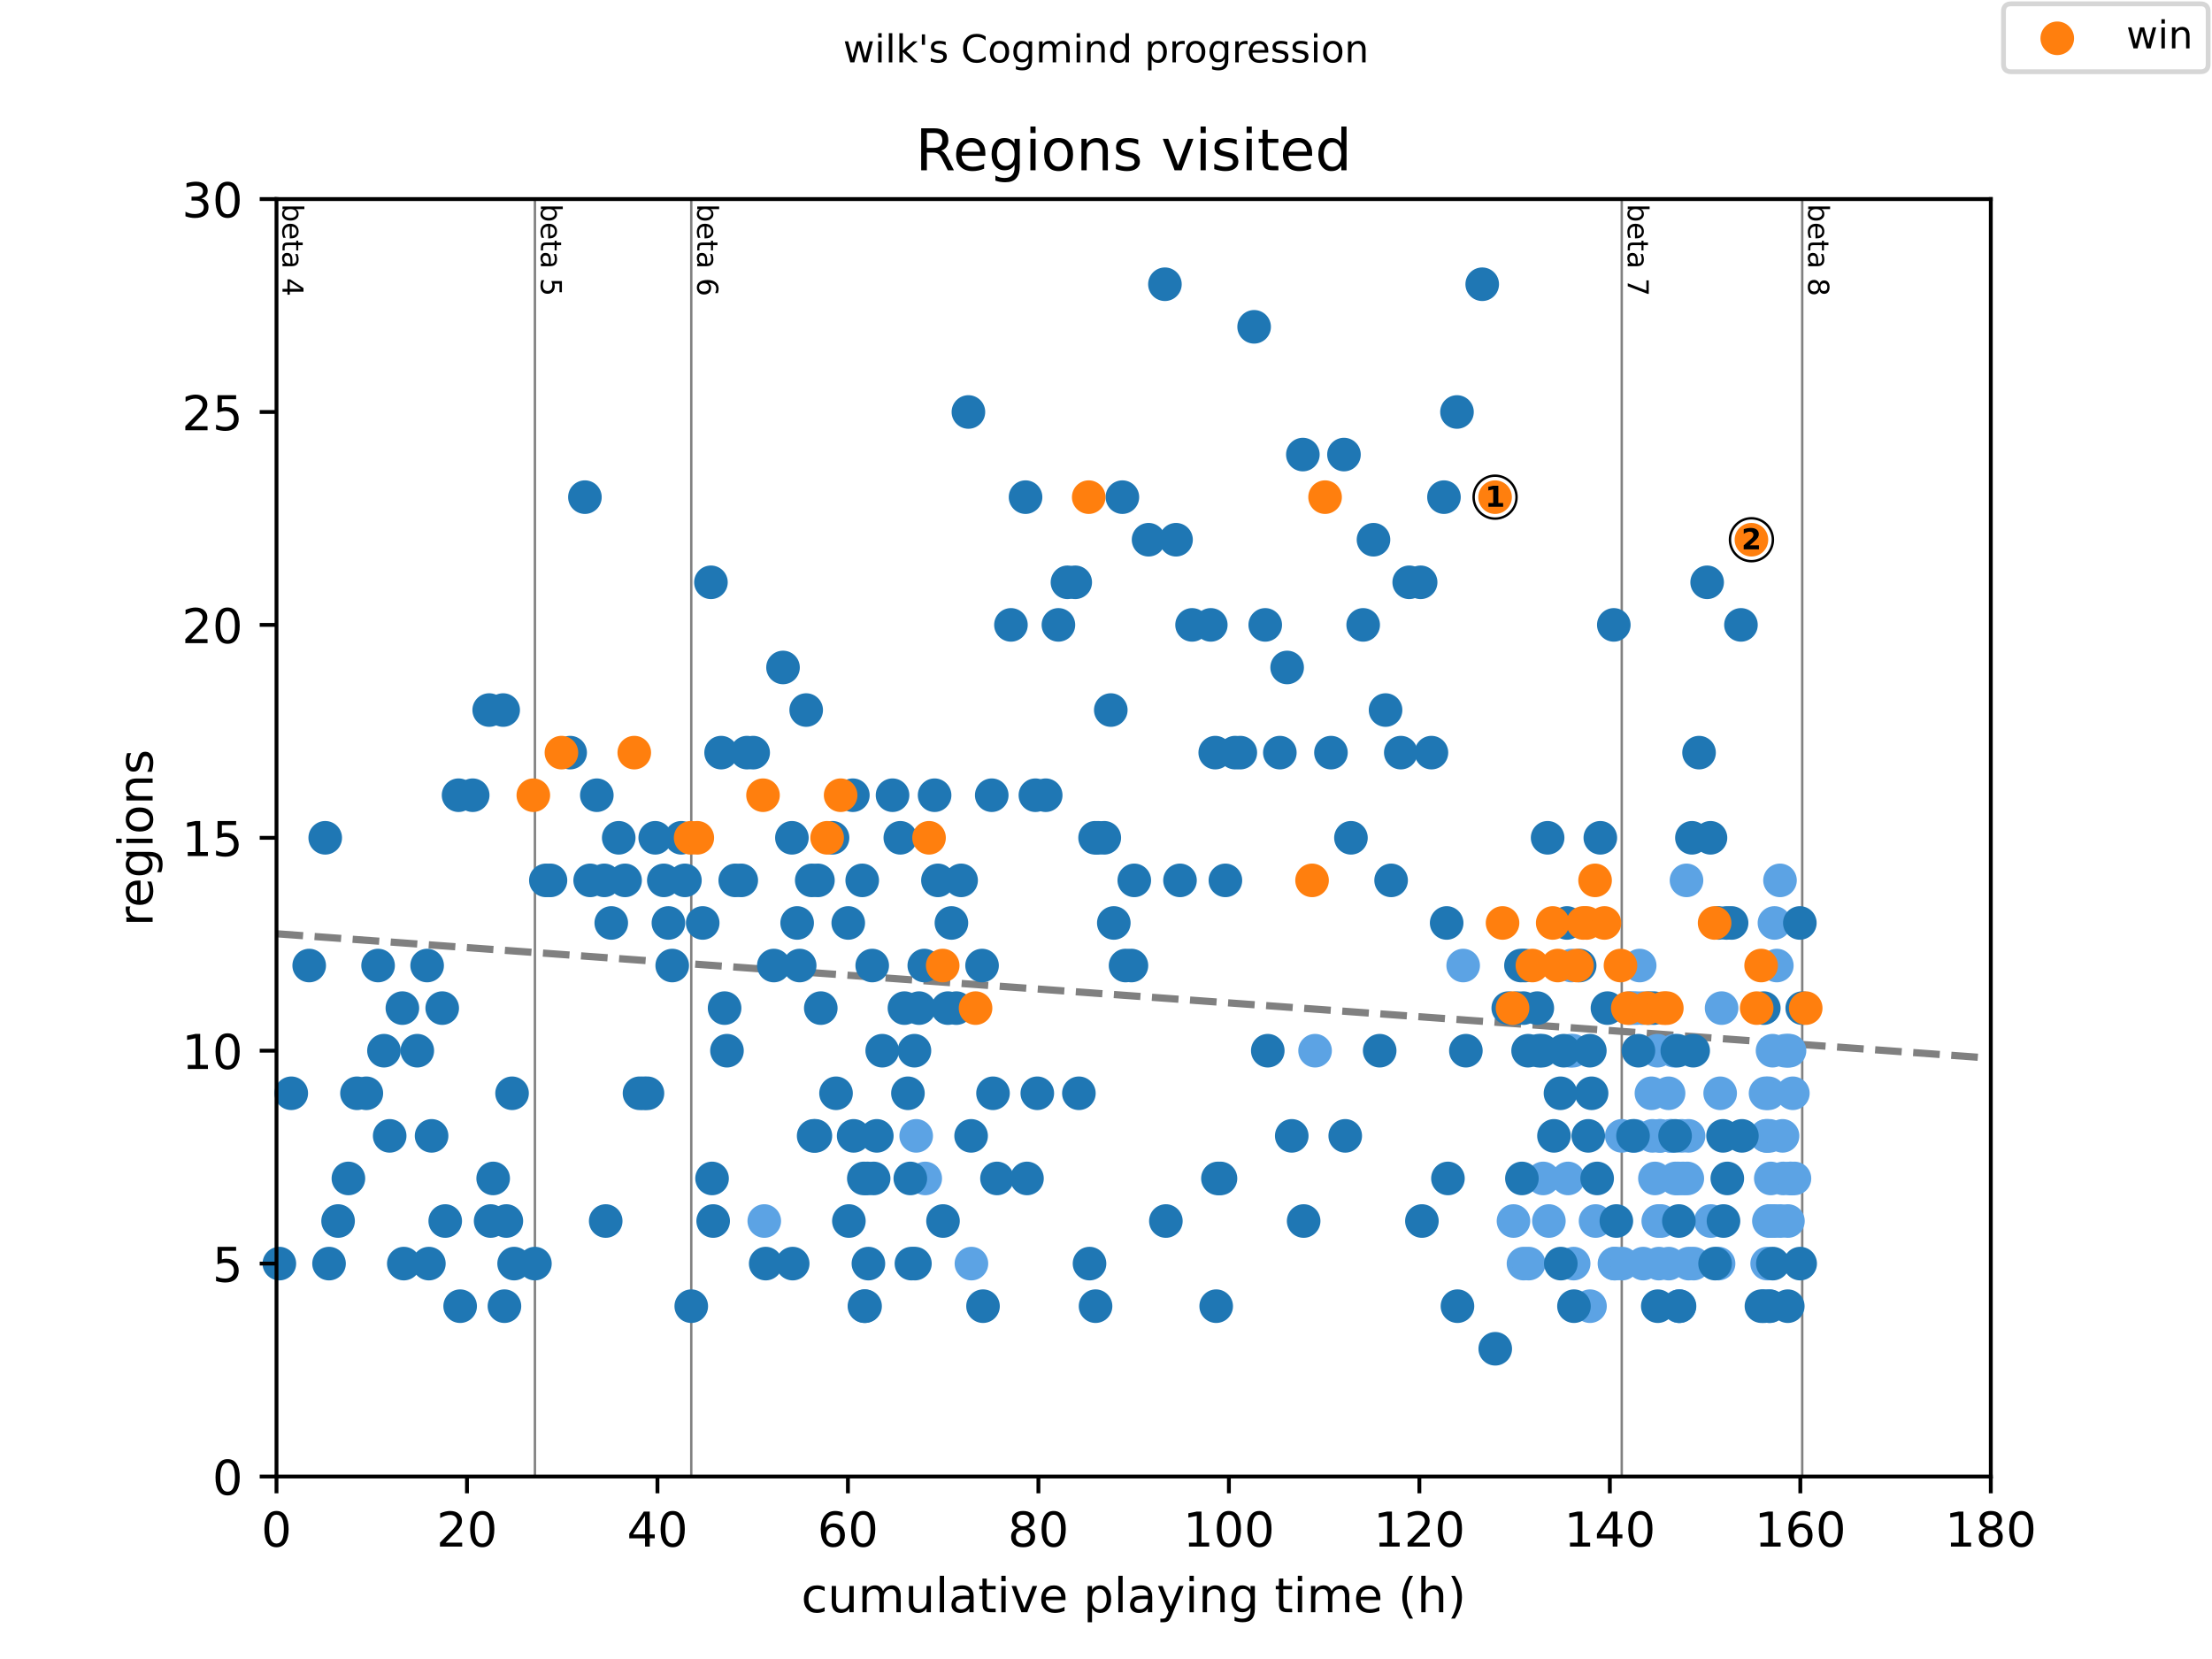 <?xml version="1.0" encoding="utf-8" standalone="no"?>
<!DOCTYPE svg PUBLIC "-//W3C//DTD SVG 1.1//EN"
  "http://www.w3.org/Graphics/SVG/1.1/DTD/svg11.dtd">
<!-- Created with matplotlib (https://matplotlib.org/) -->
<svg height="345.6pt" version="1.1" viewBox="0 0 460.8 345.6" width="460.8pt" xmlns="http://www.w3.org/2000/svg" xmlns:xlink="http://www.w3.org/1999/xlink">
 <defs>
  <style type="text/css">
*{stroke-linecap:butt;stroke-linejoin:round;}
  </style>
 </defs>
 <g id="figure_1">
  <g id="patch_1">
   <path d="M 0 345.6 
L 460.8 345.6 
L 460.8 0 
L 0 0 
z
" style="fill:#ffffff;"/>
  </g>
  <g id="axes_1">
   <g id="patch_2">
    <path d="M 57.6 307.584 
L 414.72 307.584 
L 414.72 41.472 
L 57.6 41.472 
z
" style="fill:#ffffff;"/>
   </g>
   <g id="line2d_1">
    <path clip-path="url(#pb95a16c949)" d="M 57.6 194.519 
L 414.72 220.439 
" style="fill:none;stroke:#808080;stroke-dasharray:5.55,2.4;stroke-dashoffset:0;stroke-width:1.5;"/>
   </g>
   <g id="line2d_2">
    <path clip-path="url(#pb95a16c949)" d="M 111.433 307.584 
L 111.433 41.472 
" style="fill:none;stroke:#808080;stroke-linecap:square;stroke-width:0.5;"/>
   </g>
   <g id="line2d_3">
    <path clip-path="url(#pb95a16c949)" d="M 144.003 307.584 
L 144.003 41.472 
" style="fill:none;stroke:#808080;stroke-linecap:square;stroke-width:0.5;"/>
   </g>
   <g id="line2d_4">
    <path clip-path="url(#pb95a16c949)" d="M 337.84 307.584 
L 337.84 41.472 
" style="fill:none;stroke:#808080;stroke-linecap:square;stroke-width:0.5;"/>
   </g>
   <g id="line2d_5">
    <path clip-path="url(#pb95a16c949)" d="M 375.437 307.584 
L 375.437 41.472 
" style="fill:none;stroke:#808080;stroke-linecap:square;stroke-width:0.5;"/>
   </g>
   <g id="text_1">
    <!-- beta 4 -->
    <defs>
     <path d="M 48.688 27.297 
Q 48.688 37.203 44.609 42.844 
Q 40.531 48.484 33.406 48.484 
Q 26.266 48.484 22.188 42.844 
Q 18.109 37.203 18.109 27.297 
Q 18.109 17.391 22.188 11.75 
Q 26.266 6.109 33.406 6.109 
Q 40.531 6.109 44.609 11.75 
Q 48.688 17.391 48.688 27.297 
z
M 18.109 46.391 
Q 20.953 51.266 25.266 53.625 
Q 29.594 56 35.594 56 
Q 45.562 56 51.781 48.094 
Q 58.016 40.188 58.016 27.297 
Q 58.016 14.406 51.781 6.484 
Q 45.562 -1.422 35.594 -1.422 
Q 29.594 -1.422 25.266 0.953 
Q 20.953 3.328 18.109 8.203 
L 18.109 0 
L 9.078 0 
L 9.078 75.984 
L 18.109 75.984 
z
" id="DejaVuSans-98"/>
     <path d="M 56.203 29.594 
L 56.203 25.203 
L 14.891 25.203 
Q 15.484 15.922 20.484 11.062 
Q 25.484 6.203 34.422 6.203 
Q 39.594 6.203 44.453 7.469 
Q 49.312 8.734 54.109 11.281 
L 54.109 2.781 
Q 49.266 0.734 44.188 -0.344 
Q 39.109 -1.422 33.891 -1.422 
Q 20.797 -1.422 13.156 6.188 
Q 5.516 13.812 5.516 26.812 
Q 5.516 40.234 12.766 48.109 
Q 20.016 56 32.328 56 
Q 43.359 56 49.781 48.891 
Q 56.203 41.797 56.203 29.594 
z
M 47.219 32.234 
Q 47.125 39.594 43.094 43.984 
Q 39.062 48.391 32.422 48.391 
Q 24.906 48.391 20.391 44.141 
Q 15.875 39.891 15.188 32.172 
z
" id="DejaVuSans-101"/>
     <path d="M 18.312 70.219 
L 18.312 54.688 
L 36.812 54.688 
L 36.812 47.703 
L 18.312 47.703 
L 18.312 18.016 
Q 18.312 11.328 20.141 9.422 
Q 21.969 7.516 27.594 7.516 
L 36.812 7.516 
L 36.812 0 
L 27.594 0 
Q 17.188 0 13.234 3.875 
Q 9.281 7.766 9.281 18.016 
L 9.281 47.703 
L 2.688 47.703 
L 2.688 54.688 
L 9.281 54.688 
L 9.281 70.219 
z
" id="DejaVuSans-116"/>
     <path d="M 34.281 27.484 
Q 23.391 27.484 19.188 25 
Q 14.984 22.516 14.984 16.5 
Q 14.984 11.719 18.141 8.906 
Q 21.297 6.109 26.703 6.109 
Q 34.188 6.109 38.703 11.406 
Q 43.219 16.703 43.219 25.484 
L 43.219 27.484 
z
M 52.203 31.203 
L 52.203 0 
L 43.219 0 
L 43.219 8.297 
Q 40.141 3.328 35.547 0.953 
Q 30.953 -1.422 24.312 -1.422 
Q 15.922 -1.422 10.953 3.297 
Q 6 8.016 6 15.922 
Q 6 25.141 12.172 29.828 
Q 18.359 34.516 30.609 34.516 
L 43.219 34.516 
L 43.219 35.406 
Q 43.219 41.609 39.141 45 
Q 35.062 48.391 27.688 48.391 
Q 23 48.391 18.547 47.266 
Q 14.109 46.141 10.016 43.891 
L 10.016 52.203 
Q 14.938 54.109 19.578 55.047 
Q 24.219 56 28.609 56 
Q 40.484 56 46.344 49.844 
Q 52.203 43.703 52.203 31.203 
z
" id="DejaVuSans-97"/>
     <path id="DejaVuSans-32"/>
     <path d="M 37.797 64.312 
L 12.891 25.391 
L 37.797 25.391 
z
M 35.203 72.906 
L 47.609 72.906 
L 47.609 25.391 
L 58.016 25.391 
L 58.016 17.188 
L 47.609 17.188 
L 47.609 0 
L 37.797 0 
L 37.797 17.188 
L 4.891 17.188 
L 4.891 26.703 
z
" id="DejaVuSans-52"/>
    </defs>
    <g transform="translate(58.848 42.472)rotate(-270)scale(0.06 -0.06)">
     <use xlink:href="#DejaVuSans-98"/>
     <use x="63.477" xlink:href="#DejaVuSans-101"/>
     <use x="125" xlink:href="#DejaVuSans-116"/>
     <use x="164.209" xlink:href="#DejaVuSans-97"/>
     <use x="225.488" xlink:href="#DejaVuSans-32"/>
     <use x="257.275" xlink:href="#DejaVuSans-52"/>
    </g>
   </g>
   <g id="text_2">
    <!-- beta 5 -->
    <defs>
     <path d="M 10.797 72.906 
L 49.516 72.906 
L 49.516 64.594 
L 19.828 64.594 
L 19.828 46.734 
Q 21.969 47.469 24.109 47.828 
Q 26.266 48.188 28.422 48.188 
Q 40.625 48.188 47.75 41.5 
Q 54.891 34.812 54.891 23.391 
Q 54.891 11.625 47.562 5.094 
Q 40.234 -1.422 26.906 -1.422 
Q 22.312 -1.422 17.547 -0.641 
Q 12.797 0.141 7.719 1.703 
L 7.719 11.625 
Q 12.109 9.234 16.797 8.062 
Q 21.484 6.891 26.703 6.891 
Q 35.156 6.891 40.078 11.328 
Q 45.016 15.766 45.016 23.391 
Q 45.016 31 40.078 35.438 
Q 35.156 39.891 26.703 39.891 
Q 22.75 39.891 18.812 39.016 
Q 14.891 38.141 10.797 36.281 
z
" id="DejaVuSans-53"/>
    </defs>
    <g transform="translate(112.68 42.472)rotate(-270)scale(0.06 -0.06)">
     <use xlink:href="#DejaVuSans-98"/>
     <use x="63.477" xlink:href="#DejaVuSans-101"/>
     <use x="125" xlink:href="#DejaVuSans-116"/>
     <use x="164.209" xlink:href="#DejaVuSans-97"/>
     <use x="225.488" xlink:href="#DejaVuSans-32"/>
     <use x="257.275" xlink:href="#DejaVuSans-53"/>
    </g>
   </g>
   <g id="text_3">
    <!-- beta 6 -->
    <defs>
     <path d="M 33.016 40.375 
Q 26.375 40.375 22.484 35.828 
Q 18.609 31.297 18.609 23.391 
Q 18.609 15.531 22.484 10.953 
Q 26.375 6.391 33.016 6.391 
Q 39.656 6.391 43.531 10.953 
Q 47.406 15.531 47.406 23.391 
Q 47.406 31.297 43.531 35.828 
Q 39.656 40.375 33.016 40.375 
z
M 52.594 71.297 
L 52.594 62.312 
Q 48.875 64.062 45.094 64.984 
Q 41.312 65.922 37.594 65.922 
Q 27.828 65.922 22.672 59.328 
Q 17.531 52.734 16.797 39.406 
Q 19.672 43.656 24.016 45.922 
Q 28.375 48.188 33.594 48.188 
Q 44.578 48.188 50.953 41.516 
Q 57.328 34.859 57.328 23.391 
Q 57.328 12.156 50.688 5.359 
Q 44.047 -1.422 33.016 -1.422 
Q 20.359 -1.422 13.672 8.266 
Q 6.984 17.969 6.984 36.375 
Q 6.984 53.656 15.188 63.938 
Q 23.391 74.219 37.203 74.219 
Q 40.922 74.219 44.703 73.484 
Q 48.484 72.75 52.594 71.297 
z
" id="DejaVuSans-54"/>
    </defs>
    <g transform="translate(145.251 42.472)rotate(-270)scale(0.06 -0.06)">
     <use xlink:href="#DejaVuSans-98"/>
     <use x="63.477" xlink:href="#DejaVuSans-101"/>
     <use x="125" xlink:href="#DejaVuSans-116"/>
     <use x="164.209" xlink:href="#DejaVuSans-97"/>
     <use x="225.488" xlink:href="#DejaVuSans-32"/>
     <use x="257.275" xlink:href="#DejaVuSans-54"/>
    </g>
   </g>
   <g id="text_4">
    <!-- beta 7 -->
    <defs>
     <path d="M 8.203 72.906 
L 55.078 72.906 
L 55.078 68.703 
L 28.609 0 
L 18.312 0 
L 43.219 64.594 
L 8.203 64.594 
z
" id="DejaVuSans-55"/>
    </defs>
    <g transform="translate(339.088 42.472)rotate(-270)scale(0.06 -0.06)">
     <use xlink:href="#DejaVuSans-98"/>
     <use x="63.477" xlink:href="#DejaVuSans-101"/>
     <use x="125" xlink:href="#DejaVuSans-116"/>
     <use x="164.209" xlink:href="#DejaVuSans-97"/>
     <use x="225.488" xlink:href="#DejaVuSans-32"/>
     <use x="257.275" xlink:href="#DejaVuSans-55"/>
    </g>
   </g>
   <g id="text_5">
    <!-- beta 8 -->
    <defs>
     <path d="M 31.781 34.625 
Q 24.75 34.625 20.719 30.859 
Q 16.703 27.094 16.703 20.516 
Q 16.703 13.922 20.719 10.156 
Q 24.75 6.391 31.781 6.391 
Q 38.812 6.391 42.859 10.172 
Q 46.922 13.969 46.922 20.516 
Q 46.922 27.094 42.891 30.859 
Q 38.875 34.625 31.781 34.625 
z
M 21.922 38.812 
Q 15.578 40.375 12.031 44.719 
Q 8.5 49.078 8.5 55.328 
Q 8.5 64.062 14.719 69.141 
Q 20.953 74.219 31.781 74.219 
Q 42.672 74.219 48.875 69.141 
Q 55.078 64.062 55.078 55.328 
Q 55.078 49.078 51.531 44.719 
Q 48 40.375 41.703 38.812 
Q 48.828 37.156 52.797 32.312 
Q 56.781 27.484 56.781 20.516 
Q 56.781 9.906 50.312 4.234 
Q 43.844 -1.422 31.781 -1.422 
Q 19.734 -1.422 13.25 4.234 
Q 6.781 9.906 6.781 20.516 
Q 6.781 27.484 10.781 32.312 
Q 14.797 37.156 21.922 38.812 
z
M 18.312 54.391 
Q 18.312 48.734 21.844 45.562 
Q 25.391 42.391 31.781 42.391 
Q 38.141 42.391 41.719 45.562 
Q 45.312 48.734 45.312 54.391 
Q 45.312 60.062 41.719 63.234 
Q 38.141 66.406 31.781 66.406 
Q 25.391 66.406 21.844 63.234 
Q 18.312 60.062 18.312 54.391 
z
" id="DejaVuSans-56"/>
    </defs>
    <g transform="translate(376.685 42.472)rotate(-270)scale(0.06 -0.06)">
     <use xlink:href="#DejaVuSans-98"/>
     <use x="63.477" xlink:href="#DejaVuSans-101"/>
     <use x="125" xlink:href="#DejaVuSans-116"/>
     <use x="164.209" xlink:href="#DejaVuSans-97"/>
     <use x="225.488" xlink:href="#DejaVuSans-32"/>
     <use x="257.275" xlink:href="#DejaVuSans-56"/>
    </g>
   </g>
   <g id="PathCollection_1">
    <defs>
     <path d="M 0 3 
C 0.796 3 1.559 2.684 2.121 2.121 
C 2.684 1.559 3 0.796 3 0 
C 3 -0.796 2.684 -1.559 2.121 -2.121 
C 1.559 -2.684 0.796 -3 0 -3 
C -0.796 -3 -1.559 -2.684 -2.121 -2.121 
C -2.684 -1.559 -3 -0.796 -3 0 
C -3 0.796 -2.684 1.559 -2.121 2.121 
C -1.559 2.684 -0.796 3 0 3 
z
" id="m1c57f6d792" style="stroke:#5ca3e4;"/>
    </defs>
    <g>
     <use style="fill:#5ca3e4;stroke:#5ca3e4;" x="159.214" xlink:href="#m1c57f6d792" y="254.362"/>
     <use style="fill:#5ca3e4;stroke:#5ca3e4;" x="190.859" xlink:href="#m1c57f6d792" y="236.621"/>
     <use style="fill:#5ca3e4;stroke:#5ca3e4;" x="192.743" xlink:href="#m1c57f6d792" y="245.491"/>
     <use style="fill:#5ca3e4;stroke:#5ca3e4;" x="202.366" xlink:href="#m1c57f6d792" y="263.232"/>
     <use style="fill:#5ca3e4;stroke:#5ca3e4;" x="273.955" xlink:href="#m1c57f6d792" y="218.88"/>
     <use style="fill:#5ca3e4;stroke:#5ca3e4;" x="304.806" xlink:href="#m1c57f6d792" y="201.139"/>
     <use style="fill:#5ca3e4;stroke:#5ca3e4;" x="315.289" xlink:href="#m1c57f6d792" y="254.362"/>
     <use style="fill:#5ca3e4;stroke:#5ca3e4;" x="317.372" xlink:href="#m1c57f6d792" y="263.232"/>
     <use style="fill:#5ca3e4;stroke:#5ca3e4;" x="318.463" xlink:href="#m1c57f6d792" y="263.232"/>
     <use style="fill:#5ca3e4;stroke:#5ca3e4;" x="321.472" xlink:href="#m1c57f6d792" y="245.491"/>
     <use style="fill:#5ca3e4;stroke:#5ca3e4;" x="322.662" xlink:href="#m1c57f6d792" y="254.362"/>
     <use style="fill:#5ca3e4;stroke:#5ca3e4;" x="326.663" xlink:href="#m1c57f6d792" y="245.491"/>
     <use style="fill:#5ca3e4;stroke:#5ca3e4;" x="327.027" xlink:href="#m1c57f6d792" y="218.88"/>
     <use style="fill:#5ca3e4;stroke:#5ca3e4;" x="327.325" xlink:href="#m1c57f6d792" y="201.139"/>
     <use style="fill:#5ca3e4;stroke:#5ca3e4;" x="327.689" xlink:href="#m1c57f6d792" y="218.88"/>
     <use style="fill:#5ca3e4;stroke:#5ca3e4;" x="327.821" xlink:href="#m1c57f6d792" y="263.232"/>
     <use style="fill:#5ca3e4;stroke:#5ca3e4;" x="331.227" xlink:href="#m1c57f6d792" y="272.102"/>
     <use style="fill:#5ca3e4;stroke:#5ca3e4;" x="332.384" xlink:href="#m1c57f6d792" y="254.362"/>
     <use style="fill:#5ca3e4;stroke:#5ca3e4;" x="336.319" xlink:href="#m1c57f6d792" y="263.232"/>
     <use style="fill:#5ca3e4;stroke:#5ca3e4;" x="336.418" xlink:href="#m1c57f6d792" y="263.232"/>
     <use style="fill:#5ca3e4;stroke:#5ca3e4;" x="337.84" xlink:href="#m1c57f6d792" y="236.621"/>
     <use style="fill:#5ca3e4;stroke:#5ca3e4;" x="337.939" xlink:href="#m1c57f6d792" y="263.232"/>
     <use style="fill:#5ca3e4;stroke:#5ca3e4;" x="339.526" xlink:href="#m1c57f6d792" y="210.01"/>
     <use style="fill:#5ca3e4;stroke:#5ca3e4;" x="340.055" xlink:href="#m1c57f6d792" y="210.01"/>
     <use style="fill:#5ca3e4;stroke:#5ca3e4;" x="340.585" xlink:href="#m1c57f6d792" y="236.621"/>
     <use style="fill:#5ca3e4;stroke:#5ca3e4;" x="340.882" xlink:href="#m1c57f6d792" y="210.01"/>
     <use style="fill:#5ca3e4;stroke:#5ca3e4;" x="341.577" xlink:href="#m1c57f6d792" y="201.139"/>
     <use style="fill:#5ca3e4;stroke:#5ca3e4;" x="342.139" xlink:href="#m1c57f6d792" y="210.01"/>
     <use style="fill:#5ca3e4;stroke:#5ca3e4;" x="342.304" xlink:href="#m1c57f6d792" y="263.232"/>
     <use style="fill:#5ca3e4;stroke:#5ca3e4;" x="344.023" xlink:href="#m1c57f6d792" y="227.75"/>
     <use style="fill:#5ca3e4;stroke:#5ca3e4;" x="344.222" xlink:href="#m1c57f6d792" y="236.621"/>
     <use style="fill:#5ca3e4;stroke:#5ca3e4;" x="344.751" xlink:href="#m1c57f6d792" y="245.491"/>
     <use style="fill:#5ca3e4;stroke:#5ca3e4;" x="345.28" xlink:href="#m1c57f6d792" y="218.88"/>
     <use style="fill:#5ca3e4;stroke:#5ca3e4;" x="345.445" xlink:href="#m1c57f6d792" y="254.362"/>
     <use style="fill:#5ca3e4;stroke:#5ca3e4;" x="345.578" xlink:href="#m1c57f6d792" y="263.232"/>
     <use style="fill:#5ca3e4;stroke:#5ca3e4;" x="345.743" xlink:href="#m1c57f6d792" y="236.621"/>
     <use style="fill:#5ca3e4;stroke:#5ca3e4;" x="345.875" xlink:href="#m1c57f6d792" y="236.621"/>
     <use style="fill:#5ca3e4;stroke:#5ca3e4;" x="346.007" xlink:href="#m1c57f6d792" y="254.362"/>
     <use style="fill:#5ca3e4;stroke:#5ca3e4;" x="347.595" xlink:href="#m1c57f6d792" y="227.75"/>
     <use style="fill:#5ca3e4;stroke:#5ca3e4;" x="347.628" xlink:href="#m1c57f6d792" y="263.232"/>
     <use style="fill:#5ca3e4;stroke:#5ca3e4;" x="347.991" xlink:href="#m1c57f6d792" y="236.621"/>
     <use style="fill:#5ca3e4;stroke:#5ca3e4;" x="348.157" xlink:href="#m1c57f6d792" y="236.621"/>
     <use style="fill:#5ca3e4;stroke:#5ca3e4;" x="348.719" xlink:href="#m1c57f6d792" y="218.88"/>
     <use style="fill:#5ca3e4;stroke:#5ca3e4;" x="349.05" xlink:href="#m1c57f6d792" y="245.491"/>
     <use style="fill:#5ca3e4;stroke:#5ca3e4;" x="349.612" xlink:href="#m1c57f6d792" y="245.491"/>
     <use style="fill:#5ca3e4;stroke:#5ca3e4;" x="349.777" xlink:href="#m1c57f6d792" y="272.102"/>
     <use style="fill:#5ca3e4;stroke:#5ca3e4;" x="349.81" xlink:href="#m1c57f6d792" y="272.102"/>
     <use style="fill:#5ca3e4;stroke:#5ca3e4;" x="350.306" xlink:href="#m1c57f6d792" y="236.621"/>
     <use style="fill:#5ca3e4;stroke:#5ca3e4;" x="350.604" xlink:href="#m1c57f6d792" y="245.491"/>
     <use style="fill:#5ca3e4;stroke:#5ca3e4;" x="351.331" xlink:href="#m1c57f6d792" y="183.398"/>
     <use style="fill:#5ca3e4;stroke:#5ca3e4;" x="351.497" xlink:href="#m1c57f6d792" y="245.491"/>
     <use style="fill:#5ca3e4;stroke:#5ca3e4;" x="351.761" xlink:href="#m1c57f6d792" y="236.621"/>
     <use style="fill:#5ca3e4;stroke:#5ca3e4;" x="351.794" xlink:href="#m1c57f6d792" y="263.232"/>
     <use style="fill:#5ca3e4;stroke:#5ca3e4;" x="352.819" xlink:href="#m1c57f6d792" y="263.232"/>
     <use style="fill:#5ca3e4;stroke:#5ca3e4;" x="356.39" xlink:href="#m1c57f6d792" y="254.362"/>
     <use style="fill:#5ca3e4;stroke:#5ca3e4;" x="358.011" xlink:href="#m1c57f6d792" y="263.232"/>
     <use style="fill:#5ca3e4;stroke:#5ca3e4;" x="358.341" xlink:href="#m1c57f6d792" y="227.75"/>
     <use style="fill:#5ca3e4;stroke:#5ca3e4;" x="358.639" xlink:href="#m1c57f6d792" y="210.01"/>
     <use style="fill:#5ca3e4;stroke:#5ca3e4;" x="367.798" xlink:href="#m1c57f6d792" y="227.75"/>
     <use style="fill:#5ca3e4;stroke:#5ca3e4;" x="367.931" xlink:href="#m1c57f6d792" y="236.621"/>
     <use style="fill:#5ca3e4;stroke:#5ca3e4;" x="368.063" xlink:href="#m1c57f6d792" y="236.621"/>
     <use style="fill:#5ca3e4;stroke:#5ca3e4;" x="368.129" xlink:href="#m1c57f6d792" y="263.232"/>
     <use style="fill:#5ca3e4;stroke:#5ca3e4;" x="368.427" xlink:href="#m1c57f6d792" y="227.75"/>
     <use style="fill:#5ca3e4;stroke:#5ca3e4;" x="368.493" xlink:href="#m1c57f6d792" y="254.362"/>
     <use style="fill:#5ca3e4;stroke:#5ca3e4;" x="368.559" xlink:href="#m1c57f6d792" y="272.102"/>
     <use style="fill:#5ca3e4;stroke:#5ca3e4;" x="368.625" xlink:href="#m1c57f6d792" y="236.621"/>
     <use style="fill:#5ca3e4;stroke:#5ca3e4;" x="368.89" xlink:href="#m1c57f6d792" y="245.491"/>
     <use style="fill:#5ca3e4;stroke:#5ca3e4;" x="368.989" xlink:href="#m1c57f6d792" y="254.362"/>
     <use style="fill:#5ca3e4;stroke:#5ca3e4;" x="369.253" xlink:href="#m1c57f6d792" y="218.88"/>
     <use style="fill:#5ca3e4;stroke:#5ca3e4;" x="369.65" xlink:href="#m1c57f6d792" y="192.269"/>
     <use style="fill:#5ca3e4;stroke:#5ca3e4;" x="369.716" xlink:href="#m1c57f6d792" y="254.362"/>
     <use style="fill:#5ca3e4;stroke:#5ca3e4;" x="370.146" xlink:href="#m1c57f6d792" y="201.139"/>
     <use style="fill:#5ca3e4;stroke:#5ca3e4;" x="370.807" xlink:href="#m1c57f6d792" y="183.398"/>
     <use style="fill:#5ca3e4;stroke:#5ca3e4;" x="370.907" xlink:href="#m1c57f6d792" y="254.362"/>
     <use style="fill:#5ca3e4;stroke:#5ca3e4;" x="371.337" xlink:href="#m1c57f6d792" y="236.621"/>
     <use style="fill:#5ca3e4;stroke:#5ca3e4;" x="371.469" xlink:href="#m1c57f6d792" y="245.491"/>
     <use style="fill:#5ca3e4;stroke:#5ca3e4;" x="371.833" xlink:href="#m1c57f6d792" y="218.88"/>
     <use style="fill:#5ca3e4;stroke:#5ca3e4;" x="372.395" xlink:href="#m1c57f6d792" y="218.88"/>
     <use style="fill:#5ca3e4;stroke:#5ca3e4;" x="372.461" xlink:href="#m1c57f6d792" y="254.362"/>
     <use style="fill:#5ca3e4;stroke:#5ca3e4;" x="372.791" xlink:href="#m1c57f6d792" y="218.88"/>
     <use style="fill:#5ca3e4;stroke:#5ca3e4;" x="373.023" xlink:href="#m1c57f6d792" y="245.491"/>
     <use style="fill:#5ca3e4;stroke:#5ca3e4;" x="373.056" xlink:href="#m1c57f6d792" y="245.491"/>
     <use style="fill:#5ca3e4;stroke:#5ca3e4;" x="373.486" xlink:href="#m1c57f6d792" y="227.75"/>
     <use style="fill:#5ca3e4;stroke:#5ca3e4;" x="373.817" xlink:href="#m1c57f6d792" y="245.491"/>
    </g>
   </g>
   <g id="PathCollection_2">
    <defs>
     <path d="M 0 3 
C 0.796 3 1.559 2.684 2.121 2.121 
C 2.684 1.559 3 0.796 3 0 
C 3 -0.796 2.684 -1.559 2.121 -2.121 
C 1.559 -2.684 0.796 -3 0 -3 
C -0.796 -3 -1.559 -2.684 -2.121 -2.121 
C -2.684 -1.559 -3 -0.796 -3 0 
C -3 0.796 -2.684 1.559 -2.121 2.121 
C -1.559 2.684 -0.796 3 0 3 
z
" id="mc3df29d848" style="stroke:#1f77b4;"/>
    </defs>
    <g>
     <use style="fill:#1f77b4;stroke:#1f77b4;" x="58.195" xlink:href="#mc3df29d848" y="263.232"/>
     <use style="fill:#1f77b4;stroke:#1f77b4;" x="60.675" xlink:href="#mc3df29d848" y="227.75"/>
     <use style="fill:#1f77b4;stroke:#1f77b4;" x="64.412" xlink:href="#mc3df29d848" y="201.139"/>
     <use style="fill:#1f77b4;stroke:#1f77b4;" x="67.751" xlink:href="#mc3df29d848" y="174.528"/>
     <use style="fill:#1f77b4;stroke:#1f77b4;" x="68.545" xlink:href="#mc3df29d848" y="263.232"/>
     <use style="fill:#1f77b4;stroke:#1f77b4;" x="70.43" xlink:href="#mc3df29d848" y="254.362"/>
     <use style="fill:#1f77b4;stroke:#1f77b4;" x="72.579" xlink:href="#mc3df29d848" y="245.491"/>
     <use style="fill:#1f77b4;stroke:#1f77b4;" x="74.365" xlink:href="#mc3df29d848" y="227.75"/>
     <use style="fill:#1f77b4;stroke:#1f77b4;" x="76.316" xlink:href="#mc3df29d848" y="227.75"/>
     <use style="fill:#1f77b4;stroke:#1f77b4;" x="78.763" xlink:href="#mc3df29d848" y="201.139"/>
     <use style="fill:#1f77b4;stroke:#1f77b4;" x="79.986" xlink:href="#mc3df29d848" y="218.88"/>
     <use style="fill:#1f77b4;stroke:#1f77b4;" x="81.177" xlink:href="#mc3df29d848" y="236.621"/>
     <use style="fill:#1f77b4;stroke:#1f77b4;" x="83.822" xlink:href="#mc3df29d848" y="210.01"/>
     <use style="fill:#1f77b4;stroke:#1f77b4;" x="84.119" xlink:href="#mc3df29d848" y="263.232"/>
     <use style="fill:#1f77b4;stroke:#1f77b4;" x="86.93" xlink:href="#mc3df29d848" y="218.88"/>
     <use style="fill:#1f77b4;stroke:#1f77b4;" x="88.98" xlink:href="#mc3df29d848" y="201.139"/>
     <use style="fill:#1f77b4;stroke:#1f77b4;" x="89.344" xlink:href="#mc3df29d848" y="263.232"/>
     <use style="fill:#1f77b4;stroke:#1f77b4;" x="89.906" xlink:href="#mc3df29d848" y="236.621"/>
     <use style="fill:#1f77b4;stroke:#1f77b4;" x="92.122" xlink:href="#mc3df29d848" y="210.01"/>
     <use style="fill:#1f77b4;stroke:#1f77b4;" x="92.75" xlink:href="#mc3df29d848" y="254.362"/>
     <use style="fill:#1f77b4;stroke:#1f77b4;" x="95.527" xlink:href="#mc3df29d848" y="165.658"/>
     <use style="fill:#1f77b4;stroke:#1f77b4;" x="95.858" xlink:href="#mc3df29d848" y="272.102"/>
     <use style="fill:#1f77b4;stroke:#1f77b4;" x="98.47" xlink:href="#mc3df29d848" y="165.658"/>
     <use style="fill:#1f77b4;stroke:#1f77b4;" x="101.909" xlink:href="#mc3df29d848" y="147.917"/>
     <use style="fill:#1f77b4;stroke:#1f77b4;" x="102.207" xlink:href="#mc3df29d848" y="254.362"/>
     <use style="fill:#1f77b4;stroke:#1f77b4;" x="102.736" xlink:href="#mc3df29d848" y="245.491"/>
     <use style="fill:#1f77b4;stroke:#1f77b4;" x="104.819" xlink:href="#mc3df29d848" y="147.917"/>
     <use style="fill:#1f77b4;stroke:#1f77b4;" x="105.084" xlink:href="#mc3df29d848" y="272.102"/>
     <use style="fill:#1f77b4;stroke:#1f77b4;" x="105.481" xlink:href="#mc3df29d848" y="254.362"/>
     <use style="fill:#1f77b4;stroke:#1f77b4;" x="106.671" xlink:href="#mc3df29d848" y="227.75"/>
     <use style="fill:#1f77b4;stroke:#1f77b4;" x="107.101" xlink:href="#mc3df29d848" y="263.232"/>
     <use style="fill:#1f77b4;stroke:#1f77b4;" x="111.433" xlink:href="#mc3df29d848" y="263.232"/>
     <use style="fill:#1f77b4;stroke:#1f77b4;" x="113.714" xlink:href="#mc3df29d848" y="183.398"/>
     <use style="fill:#1f77b4;stroke:#1f77b4;" x="114.673" xlink:href="#mc3df29d848" y="183.398"/>
     <use style="fill:#1f77b4;stroke:#1f77b4;" x="118.773" xlink:href="#mc3df29d848" y="156.787"/>
     <use style="fill:#1f77b4;stroke:#1f77b4;" x="121.849" xlink:href="#mc3df29d848" y="103.565"/>
     <use style="fill:#1f77b4;stroke:#1f77b4;" x="122.94" xlink:href="#mc3df29d848" y="183.398"/>
     <use style="fill:#1f77b4;stroke:#1f77b4;" x="124.329" xlink:href="#mc3df29d848" y="165.658"/>
     <use style="fill:#1f77b4;stroke:#1f77b4;" x="125.883" xlink:href="#mc3df29d848" y="183.398"/>
     <use style="fill:#1f77b4;stroke:#1f77b4;" x="126.18" xlink:href="#mc3df29d848" y="254.362"/>
     <use style="fill:#1f77b4;stroke:#1f77b4;" x="127.338" xlink:href="#mc3df29d848" y="192.269"/>
     <use style="fill:#1f77b4;stroke:#1f77b4;" x="128.892" xlink:href="#mc3df29d848" y="174.528"/>
     <use style="fill:#1f77b4;stroke:#1f77b4;" x="130.214" xlink:href="#mc3df29d848" y="183.398"/>
     <use style="fill:#1f77b4;stroke:#1f77b4;" x="133.223" xlink:href="#mc3df29d848" y="227.75"/>
     <use style="fill:#1f77b4;stroke:#1f77b4;" x="134.116" xlink:href="#mc3df29d848" y="227.75"/>
     <use style="fill:#1f77b4;stroke:#1f77b4;" x="134.877" xlink:href="#mc3df29d848" y="227.75"/>
     <use style="fill:#1f77b4;stroke:#1f77b4;" x="136.497" xlink:href="#mc3df29d848" y="174.528"/>
     <use style="fill:#1f77b4;stroke:#1f77b4;" x="138.283" xlink:href="#mc3df29d848" y="183.398"/>
     <use style="fill:#1f77b4;stroke:#1f77b4;" x="139.242" xlink:href="#mc3df29d848" y="192.269"/>
     <use style="fill:#1f77b4;stroke:#1f77b4;" x="140.035" xlink:href="#mc3df29d848" y="201.139"/>
     <use style="fill:#1f77b4;stroke:#1f77b4;" x="141.92" xlink:href="#mc3df29d848" y="174.528"/>
     <use style="fill:#1f77b4;stroke:#1f77b4;" x="142.681" xlink:href="#mc3df29d848" y="183.398"/>
     <use style="fill:#1f77b4;stroke:#1f77b4;" x="144.003" xlink:href="#mc3df29d848" y="272.102"/>
     <use style="fill:#1f77b4;stroke:#1f77b4;" x="146.384" xlink:href="#mc3df29d848" y="192.269"/>
     <use style="fill:#1f77b4;stroke:#1f77b4;" x="148.103" xlink:href="#mc3df29d848" y="121.306"/>
     <use style="fill:#1f77b4;stroke:#1f77b4;" x="148.335" xlink:href="#mc3df29d848" y="245.491"/>
     <use style="fill:#1f77b4;stroke:#1f77b4;" x="148.566" xlink:href="#mc3df29d848" y="254.362"/>
     <use style="fill:#1f77b4;stroke:#1f77b4;" x="150.22" xlink:href="#mc3df29d848" y="156.787"/>
     <use style="fill:#1f77b4;stroke:#1f77b4;" x="150.947" xlink:href="#mc3df29d848" y="210.01"/>
     <use style="fill:#1f77b4;stroke:#1f77b4;" x="151.443" xlink:href="#mc3df29d848" y="218.88"/>
     <use style="fill:#1f77b4;stroke:#1f77b4;" x="153.163" xlink:href="#mc3df29d848" y="183.398"/>
     <use style="fill:#1f77b4;stroke:#1f77b4;" x="154.419" xlink:href="#mc3df29d848" y="183.398"/>
     <use style="fill:#1f77b4;stroke:#1f77b4;" x="155.61" xlink:href="#mc3df29d848" y="156.787"/>
     <use style="fill:#1f77b4;stroke:#1f77b4;" x="156.899" xlink:href="#mc3df29d848" y="156.787"/>
     <use style="fill:#1f77b4;stroke:#1f77b4;" x="159.511" xlink:href="#mc3df29d848" y="263.232"/>
     <use style="fill:#1f77b4;stroke:#1f77b4;" x="161.198" xlink:href="#mc3df29d848" y="201.139"/>
     <use style="fill:#1f77b4;stroke:#1f77b4;" x="163.116" xlink:href="#mc3df29d848" y="139.046"/>
     <use style="fill:#1f77b4;stroke:#1f77b4;" x="164.967" xlink:href="#mc3df29d848" y="174.528"/>
     <use style="fill:#1f77b4;stroke:#1f77b4;" x="165.133" xlink:href="#mc3df29d848" y="263.232"/>
     <use style="fill:#1f77b4;stroke:#1f77b4;" x="166.059" xlink:href="#mc3df29d848" y="192.269"/>
     <use style="fill:#1f77b4;stroke:#1f77b4;" x="166.588" xlink:href="#mc3df29d848" y="201.139"/>
     <use style="fill:#1f77b4;stroke:#1f77b4;" x="167.943" xlink:href="#mc3df29d848" y="147.917"/>
     <use style="fill:#1f77b4;stroke:#1f77b4;" x="169.101" xlink:href="#mc3df29d848" y="183.398"/>
     <use style="fill:#1f77b4;stroke:#1f77b4;" x="169.498" xlink:href="#mc3df29d848" y="236.621"/>
     <use style="fill:#1f77b4;stroke:#1f77b4;" x="169.861" xlink:href="#mc3df29d848" y="236.621"/>
     <use style="fill:#1f77b4;stroke:#1f77b4;" x="170.39" xlink:href="#mc3df29d848" y="183.398"/>
     <use style="fill:#1f77b4;stroke:#1f77b4;" x="170.986" xlink:href="#mc3df29d848" y="210.01"/>
     <use style="fill:#1f77b4;stroke:#1f77b4;" x="173.433" xlink:href="#mc3df29d848" y="174.528"/>
     <use style="fill:#1f77b4;stroke:#1f77b4;" x="174.16" xlink:href="#mc3df29d848" y="227.75"/>
     <use style="fill:#1f77b4;stroke:#1f77b4;" x="176.706" xlink:href="#mc3df29d848" y="192.269"/>
     <use style="fill:#1f77b4;stroke:#1f77b4;" x="176.838" xlink:href="#mc3df29d848" y="254.362"/>
     <use style="fill:#1f77b4;stroke:#1f77b4;" x="177.665" xlink:href="#mc3df29d848" y="165.658"/>
     <use style="fill:#1f77b4;stroke:#1f77b4;" x="177.83" xlink:href="#mc3df29d848" y="236.621"/>
     <use style="fill:#1f77b4;stroke:#1f77b4;" x="179.616" xlink:href="#mc3df29d848" y="183.398"/>
     <use style="fill:#1f77b4;stroke:#1f77b4;" x="179.947" xlink:href="#mc3df29d848" y="245.491"/>
     <use style="fill:#1f77b4;stroke:#1f77b4;" x="180.079" xlink:href="#mc3df29d848" y="272.102"/>
     <use style="fill:#1f77b4;stroke:#1f77b4;" x="180.211" xlink:href="#mc3df29d848" y="272.102"/>
     <use style="fill:#1f77b4;stroke:#1f77b4;" x="180.674" xlink:href="#mc3df29d848" y="245.491"/>
     <use style="fill:#1f77b4;stroke:#1f77b4;" x="180.906" xlink:href="#mc3df29d848" y="263.232"/>
     <use style="fill:#1f77b4;stroke:#1f77b4;" x="181.699" xlink:href="#mc3df29d848" y="201.139"/>
     <use style="fill:#1f77b4;stroke:#1f77b4;" x="181.997" xlink:href="#mc3df29d848" y="245.491"/>
     <use style="fill:#1f77b4;stroke:#1f77b4;" x="182.658" xlink:href="#mc3df29d848" y="236.621"/>
     <use style="fill:#1f77b4;stroke:#1f77b4;" x="183.782" xlink:href="#mc3df29d848" y="218.88"/>
     <use style="fill:#1f77b4;stroke:#1f77b4;" x="185.932" xlink:href="#mc3df29d848" y="165.658"/>
     <use style="fill:#1f77b4;stroke:#1f77b4;" x="187.552" xlink:href="#mc3df29d848" y="174.528"/>
     <use style="fill:#1f77b4;stroke:#1f77b4;" x="188.412" xlink:href="#mc3df29d848" y="210.01"/>
     <use style="fill:#1f77b4;stroke:#1f77b4;" x="189.139" xlink:href="#mc3df29d848" y="227.75"/>
     <use style="fill:#1f77b4;stroke:#1f77b4;" x="189.635" xlink:href="#mc3df29d848" y="245.491"/>
     <use style="fill:#1f77b4;stroke:#1f77b4;" x="189.867" xlink:href="#mc3df29d848" y="263.232"/>
     <use style="fill:#1f77b4;stroke:#1f77b4;" x="190.495" xlink:href="#mc3df29d848" y="218.88"/>
     <use style="fill:#1f77b4;stroke:#1f77b4;" x="190.594" xlink:href="#mc3df29d848" y="263.232"/>
     <use style="fill:#1f77b4;stroke:#1f77b4;" x="191.454" xlink:href="#mc3df29d848" y="210.01"/>
     <use style="fill:#1f77b4;stroke:#1f77b4;" x="192.545" xlink:href="#mc3df29d848" y="201.139"/>
     <use style="fill:#1f77b4;stroke:#1f77b4;" x="194.694" xlink:href="#mc3df29d848" y="165.658"/>
     <use style="fill:#1f77b4;stroke:#1f77b4;" x="195.389" xlink:href="#mc3df29d848" y="183.398"/>
     <use style="fill:#1f77b4;stroke:#1f77b4;" x="196.447" xlink:href="#mc3df29d848" y="254.362"/>
     <use style="fill:#1f77b4;stroke:#1f77b4;" x="197.472" xlink:href="#mc3df29d848" y="210.01"/>
     <use style="fill:#1f77b4;stroke:#1f77b4;" x="198.199" xlink:href="#mc3df29d848" y="192.269"/>
     <use style="fill:#1f77b4;stroke:#1f77b4;" x="199.225" xlink:href="#mc3df29d848" y="210.01"/>
     <use style="fill:#1f77b4;stroke:#1f77b4;" x="200.217" xlink:href="#mc3df29d848" y="183.398"/>
     <use style="fill:#1f77b4;stroke:#1f77b4;" x="201.738" xlink:href="#mc3df29d848" y="85.824"/>
     <use style="fill:#1f77b4;stroke:#1f77b4;" x="202.3" xlink:href="#mc3df29d848" y="236.621"/>
     <use style="fill:#1f77b4;stroke:#1f77b4;" x="204.581" xlink:href="#mc3df29d848" y="201.139"/>
     <use style="fill:#1f77b4;stroke:#1f77b4;" x="204.78" xlink:href="#mc3df29d848" y="272.102"/>
     <use style="fill:#1f77b4;stroke:#1f77b4;" x="206.598" xlink:href="#mc3df29d848" y="165.658"/>
     <use style="fill:#1f77b4;stroke:#1f77b4;" x="206.863" xlink:href="#mc3df29d848" y="227.75"/>
     <use style="fill:#1f77b4;stroke:#1f77b4;" x="207.69" xlink:href="#mc3df29d848" y="245.491"/>
     <use style="fill:#1f77b4;stroke:#1f77b4;" x="210.599" xlink:href="#mc3df29d848" y="130.176"/>
     <use style="fill:#1f77b4;stroke:#1f77b4;" x="213.642" xlink:href="#mc3df29d848" y="103.565"/>
     <use style="fill:#1f77b4;stroke:#1f77b4;" x="213.939" xlink:href="#mc3df29d848" y="245.491"/>
     <use style="fill:#1f77b4;stroke:#1f77b4;" x="215.692" xlink:href="#mc3df29d848" y="165.658"/>
     <use style="fill:#1f77b4;stroke:#1f77b4;" x="216.089" xlink:href="#mc3df29d848" y="227.75"/>
     <use style="fill:#1f77b4;stroke:#1f77b4;" x="217.841" xlink:href="#mc3df29d848" y="165.658"/>
     <use style="fill:#1f77b4;stroke:#1f77b4;" x="220.486" xlink:href="#mc3df29d848" y="130.176"/>
     <use style="fill:#1f77b4;stroke:#1f77b4;" x="222.371" xlink:href="#mc3df29d848" y="121.306"/>
     <use style="fill:#1f77b4;stroke:#1f77b4;" x="223.991" xlink:href="#mc3df29d848" y="121.306"/>
     <use style="fill:#1f77b4;stroke:#1f77b4;" x="224.752" xlink:href="#mc3df29d848" y="227.75"/>
     <use style="fill:#1f77b4;stroke:#1f77b4;" x="226.967" xlink:href="#mc3df29d848" y="263.232"/>
     <use style="fill:#1f77b4;stroke:#1f77b4;" x="228.125" xlink:href="#mc3df29d848" y="174.528"/>
     <use style="fill:#1f77b4;stroke:#1f77b4;" x="228.224" xlink:href="#mc3df29d848" y="272.102"/>
     <use style="fill:#1f77b4;stroke:#1f77b4;" x="228.753" xlink:href="#mc3df29d848" y="174.528"/>
     <use style="fill:#1f77b4;stroke:#1f77b4;" x="230.043" xlink:href="#mc3df29d848" y="174.528"/>
     <use style="fill:#1f77b4;stroke:#1f77b4;" x="231.398" xlink:href="#mc3df29d848" y="147.917"/>
     <use style="fill:#1f77b4;stroke:#1f77b4;" x="232.027" xlink:href="#mc3df29d848" y="192.269"/>
     <use style="fill:#1f77b4;stroke:#1f77b4;" x="233.812" xlink:href="#mc3df29d848" y="103.565"/>
     <use style="fill:#1f77b4;stroke:#1f77b4;" x="234.474" xlink:href="#mc3df29d848" y="201.139"/>
     <use style="fill:#1f77b4;stroke:#1f77b4;" x="235.697" xlink:href="#mc3df29d848" y="201.139"/>
     <use style="fill:#1f77b4;stroke:#1f77b4;" x="236.292" xlink:href="#mc3df29d848" y="183.398"/>
     <use style="fill:#1f77b4;stroke:#1f77b4;" x="239.268" xlink:href="#mc3df29d848" y="112.435"/>
     <use style="fill:#1f77b4;stroke:#1f77b4;" x="242.674" xlink:href="#mc3df29d848" y="59.213"/>
     <use style="fill:#1f77b4;stroke:#1f77b4;" x="242.873" xlink:href="#mc3df29d848" y="254.362"/>
     <use style="fill:#1f77b4;stroke:#1f77b4;" x="244.989" xlink:href="#mc3df29d848" y="112.435"/>
     <use style="fill:#1f77b4;stroke:#1f77b4;" x="245.815" xlink:href="#mc3df29d848" y="183.398"/>
     <use style="fill:#1f77b4;stroke:#1f77b4;" x="248.329" xlink:href="#mc3df29d848" y="130.176"/>
     <use style="fill:#1f77b4;stroke:#1f77b4;" x="252.23" xlink:href="#mc3df29d848" y="130.176"/>
     <use style="fill:#1f77b4;stroke:#1f77b4;" x="253.156" xlink:href="#mc3df29d848" y="156.787"/>
     <use style="fill:#1f77b4;stroke:#1f77b4;" x="253.355" xlink:href="#mc3df29d848" y="272.102"/>
     <use style="fill:#1f77b4;stroke:#1f77b4;" x="253.718" xlink:href="#mc3df29d848" y="245.491"/>
     <use style="fill:#1f77b4;stroke:#1f77b4;" x="254.247" xlink:href="#mc3df29d848" y="245.491"/>
     <use style="fill:#1f77b4;stroke:#1f77b4;" x="255.273" xlink:href="#mc3df29d848" y="183.398"/>
     <use style="fill:#1f77b4;stroke:#1f77b4;" x="257.29" xlink:href="#mc3df29d848" y="156.787"/>
     <use style="fill:#1f77b4;stroke:#1f77b4;" x="258.381" xlink:href="#mc3df29d848" y="156.787"/>
     <use style="fill:#1f77b4;stroke:#1f77b4;" x="261.258" xlink:href="#mc3df29d848" y="68.083"/>
     <use style="fill:#1f77b4;stroke:#1f77b4;" x="263.572" xlink:href="#mc3df29d848" y="130.176"/>
     <use style="fill:#1f77b4;stroke:#1f77b4;" x="264.101" xlink:href="#mc3df29d848" y="218.88"/>
     <use style="fill:#1f77b4;stroke:#1f77b4;" x="266.614" xlink:href="#mc3df29d848" y="156.787"/>
     <use style="fill:#1f77b4;stroke:#1f77b4;" x="268.135" xlink:href="#mc3df29d848" y="139.046"/>
     <use style="fill:#1f77b4;stroke:#1f77b4;" x="269.094" xlink:href="#mc3df29d848" y="236.621"/>
     <use style="fill:#1f77b4;stroke:#1f77b4;" x="271.409" xlink:href="#mc3df29d848" y="94.694"/>
     <use style="fill:#1f77b4;stroke:#1f77b4;" x="271.574" xlink:href="#mc3df29d848" y="254.362"/>
     <use style="fill:#1f77b4;stroke:#1f77b4;" x="277.262" xlink:href="#mc3df29d848" y="156.787"/>
     <use style="fill:#1f77b4;stroke:#1f77b4;" x="279.973" xlink:href="#mc3df29d848" y="94.694"/>
     <use style="fill:#1f77b4;stroke:#1f77b4;" x="280.238" xlink:href="#mc3df29d848" y="236.621"/>
     <use style="fill:#1f77b4;stroke:#1f77b4;" x="281.428" xlink:href="#mc3df29d848" y="174.528"/>
     <use style="fill:#1f77b4;stroke:#1f77b4;" x="283.974" xlink:href="#mc3df29d848" y="130.176"/>
     <use style="fill:#1f77b4;stroke:#1f77b4;" x="286.124" xlink:href="#mc3df29d848" y="112.435"/>
     <use style="fill:#1f77b4;stroke:#1f77b4;" x="287.413" xlink:href="#mc3df29d848" y="218.88"/>
     <use style="fill:#1f77b4;stroke:#1f77b4;" x="288.637" xlink:href="#mc3df29d848" y="147.917"/>
     <use style="fill:#1f77b4;stroke:#1f77b4;" x="289.794" xlink:href="#mc3df29d848" y="183.398"/>
     <use style="fill:#1f77b4;stroke:#1f77b4;" x="291.811" xlink:href="#mc3df29d848" y="156.787"/>
     <use style="fill:#1f77b4;stroke:#1f77b4;" x="293.564" xlink:href="#mc3df29d848" y="121.306"/>
     <use style="fill:#1f77b4;stroke:#1f77b4;" x="295.945" xlink:href="#mc3df29d848" y="121.306"/>
     <use style="fill:#1f77b4;stroke:#1f77b4;" x="296.209" xlink:href="#mc3df29d848" y="254.362"/>
     <use style="fill:#1f77b4;stroke:#1f77b4;" x="298.193" xlink:href="#mc3df29d848" y="156.787"/>
     <use style="fill:#1f77b4;stroke:#1f77b4;" x="300.805" xlink:href="#mc3df29d848" y="103.565"/>
     <use style="fill:#1f77b4;stroke:#1f77b4;" x="301.367" xlink:href="#mc3df29d848" y="192.269"/>
     <use style="fill:#1f77b4;stroke:#1f77b4;" x="301.632" xlink:href="#mc3df29d848" y="245.491"/>
     <use style="fill:#1f77b4;stroke:#1f77b4;" x="303.517" xlink:href="#mc3df29d848" y="85.824"/>
     <use style="fill:#1f77b4;stroke:#1f77b4;" x="303.616" xlink:href="#mc3df29d848" y="272.102"/>
     <use style="fill:#1f77b4;stroke:#1f77b4;" x="305.369" xlink:href="#mc3df29d848" y="218.88"/>
     <use style="fill:#1f77b4;stroke:#1f77b4;" x="308.774" xlink:href="#mc3df29d848" y="59.213"/>
     <use style="fill:#1f77b4;stroke:#1f77b4;" x="311.486" xlink:href="#mc3df29d848" y="280.973"/>
     <use style="fill:#1f77b4;stroke:#1f77b4;" x="314.197" xlink:href="#mc3df29d848" y="210.01"/>
     <use style="fill:#1f77b4;stroke:#1f77b4;" x="316.016" xlink:href="#mc3df29d848" y="210.01"/>
     <use style="fill:#1f77b4;stroke:#1f77b4;" x="316.843" xlink:href="#mc3df29d848" y="201.139"/>
     <use style="fill:#1f77b4;stroke:#1f77b4;" x="317.041" xlink:href="#mc3df29d848" y="245.491"/>
     <use style="fill:#1f77b4;stroke:#1f77b4;" x="317.339" xlink:href="#mc3df29d848" y="210.01"/>
     <use style="fill:#1f77b4;stroke:#1f77b4;" x="317.669" xlink:href="#mc3df29d848" y="201.139"/>
     <use style="fill:#1f77b4;stroke:#1f77b4;" x="318.331" xlink:href="#mc3df29d848" y="218.88"/>
     <use style="fill:#1f77b4;stroke:#1f77b4;" x="320.249" xlink:href="#mc3df29d848" y="210.01"/>
     <use style="fill:#1f77b4;stroke:#1f77b4;" x="320.579" xlink:href="#mc3df29d848" y="218.88"/>
     <use style="fill:#1f77b4;stroke:#1f77b4;" x="321.241" xlink:href="#mc3df29d848" y="218.88"/>
     <use style="fill:#1f77b4;stroke:#1f77b4;" x="322.398" xlink:href="#mc3df29d848" y="174.528"/>
     <use style="fill:#1f77b4;stroke:#1f77b4;" x="323.721" xlink:href="#mc3df29d848" y="236.621"/>
     <use style="fill:#1f77b4;stroke:#1f77b4;" x="325.076" xlink:href="#mc3df29d848" y="227.75"/>
     <use style="fill:#1f77b4;stroke:#1f77b4;" x="325.142" xlink:href="#mc3df29d848" y="263.232"/>
     <use style="fill:#1f77b4;stroke:#1f77b4;" x="325.738" xlink:href="#mc3df29d848" y="218.88"/>
     <use style="fill:#1f77b4;stroke:#1f77b4;" x="326.432" xlink:href="#mc3df29d848" y="192.269"/>
     <use style="fill:#1f77b4;stroke:#1f77b4;" x="327.887" xlink:href="#mc3df29d848" y="272.102"/>
     <use style="fill:#1f77b4;stroke:#1f77b4;" x="329.077" xlink:href="#mc3df29d848" y="201.139"/>
     <use style="fill:#1f77b4;stroke:#1f77b4;" x="330.863" xlink:href="#mc3df29d848" y="236.621"/>
     <use style="fill:#1f77b4;stroke:#1f77b4;" x="331.194" xlink:href="#mc3df29d848" y="218.88"/>
     <use style="fill:#1f77b4;stroke:#1f77b4;" x="331.557" xlink:href="#mc3df29d848" y="227.75"/>
     <use style="fill:#1f77b4;stroke:#1f77b4;" x="332.715" xlink:href="#mc3df29d848" y="245.491"/>
     <use style="fill:#1f77b4;stroke:#1f77b4;" x="333.376" xlink:href="#mc3df29d848" y="174.528"/>
     <use style="fill:#1f77b4;stroke:#1f77b4;" x="334.864" xlink:href="#mc3df29d848" y="210.01"/>
     <use style="fill:#1f77b4;stroke:#1f77b4;" x="336.187" xlink:href="#mc3df29d848" y="130.176"/>
     <use style="fill:#1f77b4;stroke:#1f77b4;" x="336.716" xlink:href="#mc3df29d848" y="254.362"/>
     <use style="fill:#1f77b4;stroke:#1f77b4;" x="340.188" xlink:href="#mc3df29d848" y="236.621"/>
     <use style="fill:#1f77b4;stroke:#1f77b4;" x="341.312" xlink:href="#mc3df29d848" y="218.88"/>
     <use style="fill:#1f77b4;stroke:#1f77b4;" x="343.527" xlink:href="#mc3df29d848" y="210.01"/>
     <use style="fill:#1f77b4;stroke:#1f77b4;" x="344.519" xlink:href="#mc3df29d848" y="210.01"/>
     <use style="fill:#1f77b4;stroke:#1f77b4;" x="345.346" xlink:href="#mc3df29d848" y="272.102"/>
     <use style="fill:#1f77b4;stroke:#1f77b4;" x="348.95" xlink:href="#mc3df29d848" y="236.621"/>
     <use style="fill:#1f77b4;stroke:#1f77b4;" x="349.413" xlink:href="#mc3df29d848" y="218.88"/>
     <use style="fill:#1f77b4;stroke:#1f77b4;" x="349.744" xlink:href="#mc3df29d848" y="254.362"/>
     <use style="fill:#1f77b4;stroke:#1f77b4;" x="349.876" xlink:href="#mc3df29d848" y="272.102"/>
     <use style="fill:#1f77b4;stroke:#1f77b4;" x="352.455" xlink:href="#mc3df29d848" y="174.528"/>
     <use style="fill:#1f77b4;stroke:#1f77b4;" x="352.72" xlink:href="#mc3df29d848" y="218.88"/>
     <use style="fill:#1f77b4;stroke:#1f77b4;" x="353.943" xlink:href="#mc3df29d848" y="156.787"/>
     <use style="fill:#1f77b4;stroke:#1f77b4;" x="355.63" xlink:href="#mc3df29d848" y="121.306"/>
     <use style="fill:#1f77b4;stroke:#1f77b4;" x="356.324" xlink:href="#mc3df29d848" y="174.528"/>
     <use style="fill:#1f77b4;stroke:#1f77b4;" x="357.283" xlink:href="#mc3df29d848" y="263.232"/>
     <use style="fill:#1f77b4;stroke:#1f77b4;" x="357.978" xlink:href="#mc3df29d848" y="192.269"/>
     <use style="fill:#1f77b4;stroke:#1f77b4;" x="358.937" xlink:href="#mc3df29d848" y="236.621"/>
     <use style="fill:#1f77b4;stroke:#1f77b4;" x="359.036" xlink:href="#mc3df29d848" y="254.362"/>
     <use style="fill:#1f77b4;stroke:#1f77b4;" x="359.664" xlink:href="#mc3df29d848" y="192.269"/>
     <use style="fill:#1f77b4;stroke:#1f77b4;" x="359.829" xlink:href="#mc3df29d848" y="245.491"/>
     <use style="fill:#1f77b4;stroke:#1f77b4;" x="360.722" xlink:href="#mc3df29d848" y="192.269"/>
     <use style="fill:#1f77b4;stroke:#1f77b4;" x="362.673" xlink:href="#mc3df29d848" y="130.176"/>
     <use style="fill:#1f77b4;stroke:#1f77b4;" x="362.871" xlink:href="#mc3df29d848" y="236.621"/>
     <use style="fill:#1f77b4;stroke:#1f77b4;" x="366.939" xlink:href="#mc3df29d848" y="272.102"/>
     <use style="fill:#1f77b4;stroke:#1f77b4;" x="367.435" xlink:href="#mc3df29d848" y="210.01"/>
     <use style="fill:#1f77b4;stroke:#1f77b4;" x="367.501" xlink:href="#mc3df29d848" y="272.102"/>
     <use style="fill:#1f77b4;stroke:#1f77b4;" x="368.691" xlink:href="#mc3df29d848" y="272.102"/>
     <use style="fill:#1f77b4;stroke:#1f77b4;" x="369.319" xlink:href="#mc3df29d848" y="263.232"/>
     <use style="fill:#1f77b4;stroke:#1f77b4;" x="372.428" xlink:href="#mc3df29d848" y="272.102"/>
     <use style="fill:#1f77b4;stroke:#1f77b4;" x="374.941" xlink:href="#mc3df29d848" y="192.269"/>
     <use style="fill:#1f77b4;stroke:#1f77b4;" x="375.007" xlink:href="#mc3df29d848" y="263.232"/>
     <use style="fill:#1f77b4;stroke:#1f77b4;" x="375.437" xlink:href="#mc3df29d848" y="210.01"/>
    </g>
   </g>
   <g id="PathCollection_3">
    <defs>
     <path d="M 0 3 
C 0.796 3 1.559 2.684 2.121 2.121 
C 2.684 1.559 3 0.796 3 0 
C 3 -0.796 2.684 -1.559 2.121 -2.121 
C 1.559 -2.684 0.796 -3 0 -3 
C -0.796 -3 -1.559 -2.684 -2.121 -2.121 
C -2.684 -1.559 -3 -0.796 -3 0 
C -3 0.796 -2.684 1.559 -2.121 2.121 
C -1.559 2.684 -0.796 3 0 3 
z
" id="m1246be4e67" style="stroke:#ff7f0e;"/>
    </defs>
    <g>
     <use style="fill:#ff7f0e;stroke:#ff7f0e;" x="111.102" xlink:href="#m1246be4e67" y="165.658"/>
     <use style="fill:#ff7f0e;stroke:#ff7f0e;" x="116.955" xlink:href="#m1246be4e67" y="156.787"/>
     <use style="fill:#ff7f0e;stroke:#ff7f0e;" x="132.132" xlink:href="#m1246be4e67" y="156.787"/>
     <use style="fill:#ff7f0e;stroke:#ff7f0e;" x="143.871" xlink:href="#m1246be4e67" y="174.528"/>
     <use style="fill:#ff7f0e;stroke:#ff7f0e;" x="145.26" xlink:href="#m1246be4e67" y="174.528"/>
     <use style="fill:#ff7f0e;stroke:#ff7f0e;" x="158.949" xlink:href="#m1246be4e67" y="165.658"/>
     <use style="fill:#ff7f0e;stroke:#ff7f0e;" x="172.308" xlink:href="#m1246be4e67" y="174.528"/>
     <use style="fill:#ff7f0e;stroke:#ff7f0e;" x="175.119" xlink:href="#m1246be4e67" y="165.658"/>
     <use style="fill:#ff7f0e;stroke:#ff7f0e;" x="193.537" xlink:href="#m1246be4e67" y="174.528"/>
     <use style="fill:#ff7f0e;stroke:#ff7f0e;" x="196.381" xlink:href="#m1246be4e67" y="201.139"/>
     <use style="fill:#ff7f0e;stroke:#ff7f0e;" x="203.226" xlink:href="#m1246be4e67" y="210.01"/>
     <use style="fill:#ff7f0e;stroke:#ff7f0e;" x="226.802" xlink:href="#m1246be4e67" y="103.565"/>
     <use style="fill:#ff7f0e;stroke:#ff7f0e;" x="273.327" xlink:href="#m1246be4e67" y="183.398"/>
     <use style="fill:#ff7f0e;stroke:#ff7f0e;" x="276.038" xlink:href="#m1246be4e67" y="103.565"/>
     <use style="fill:#ff7f0e;stroke:#ff7f0e;" x="311.453" xlink:href="#m1246be4e67" y="103.565"/>
     <use style="fill:#ff7f0e;stroke:#ff7f0e;" x="313.007" xlink:href="#m1246be4e67" y="192.269"/>
     <use style="fill:#ff7f0e;stroke:#ff7f0e;" x="315.09" xlink:href="#m1246be4e67" y="210.01"/>
     <use style="fill:#ff7f0e;stroke:#ff7f0e;" x="319.223" xlink:href="#m1246be4e67" y="201.139"/>
     <use style="fill:#ff7f0e;stroke:#ff7f0e;" x="323.456" xlink:href="#m1246be4e67" y="192.269"/>
     <use style="fill:#ff7f0e;stroke:#ff7f0e;" x="324.514" xlink:href="#m1246be4e67" y="201.139"/>
     <use style="fill:#ff7f0e;stroke:#ff7f0e;" x="328.515" xlink:href="#m1246be4e67" y="201.139"/>
     <use style="fill:#ff7f0e;stroke:#ff7f0e;" x="329.805" xlink:href="#m1246be4e67" y="192.269"/>
     <use style="fill:#ff7f0e;stroke:#ff7f0e;" x="330.532" xlink:href="#m1246be4e67" y="192.269"/>
     <use style="fill:#ff7f0e;stroke:#ff7f0e;" x="332.285" xlink:href="#m1246be4e67" y="183.398"/>
     <use style="fill:#ff7f0e;stroke:#ff7f0e;" x="334.236" xlink:href="#m1246be4e67" y="192.269"/>
     <use style="fill:#ff7f0e;stroke:#ff7f0e;" x="337.575" xlink:href="#m1246be4e67" y="201.139"/>
     <use style="fill:#ff7f0e;stroke:#ff7f0e;" x="339.097" xlink:href="#m1246be4e67" y="210.01"/>
     <use style="fill:#ff7f0e;stroke:#ff7f0e;" x="343.098" xlink:href="#m1246be4e67" y="210.01"/>
     <use style="fill:#ff7f0e;stroke:#ff7f0e;" x="346.57" xlink:href="#m1246be4e67" y="210.01"/>
     <use style="fill:#ff7f0e;stroke:#ff7f0e;" x="347.231" xlink:href="#m1246be4e67" y="210.01"/>
     <use style="fill:#ff7f0e;stroke:#ff7f0e;" x="357.184" xlink:href="#m1246be4e67" y="192.269"/>
     <use style="fill:#ff7f0e;stroke:#ff7f0e;" x="364.855" xlink:href="#m1246be4e67" y="112.435"/>
     <use style="fill:#ff7f0e;stroke:#ff7f0e;" x="365.947" xlink:href="#m1246be4e67" y="210.01"/>
     <use style="fill:#ff7f0e;stroke:#ff7f0e;" x="366.873" xlink:href="#m1246be4e67" y="201.139"/>
     <use style="fill:#ff7f0e;stroke:#ff7f0e;" x="376.164" xlink:href="#m1246be4e67" y="210.01"/>
    </g>
   </g>
   <g id="PathCollection_4">
    <defs>
     <path d="M 0 4.472 
C 1.186 4.472 2.324 4.001 3.162 3.162 
C 4.001 2.324 4.472 1.186 4.472 0 
C 4.472 -1.186 4.001 -2.324 3.162 -3.162 
C 2.324 -4.001 1.186 -4.472 0 -4.472 
C -1.186 -4.472 -2.324 -4.001 -3.162 -3.162 
C -4.001 -2.324 -4.472 -1.186 -4.472 0 
C -4.472 1.186 -4.001 2.324 -3.162 3.162 
C -2.324 4.001 -1.186 4.472 0 4.472 
z
" id="C0_0_4329de1e2a"/>
    </defs>
    <use style="fill:none;stroke:#000000;stroke-width:0.5;" x="311.453" xlink:href="#C0_0_4329de1e2a" y="103.565"/>
    <use style="fill:none;stroke:#000000;stroke-width:0.5;" x="364.855" xlink:href="#C0_0_4329de1e2a" y="112.435"/>
   </g>
   <g id="matplotlib.axis_1">
    <g id="xtick_1">
     <g id="line2d_6">
      <defs>
       <path d="M 0 0 
L 0 3.5 
" id="m3a355cc646" style="stroke:#000000;stroke-width:0.8;"/>
      </defs>
      <g>
       <use style="stroke:#000000;stroke-width:0.8;" x="57.6" xlink:href="#m3a355cc646" y="307.584"/>
      </g>
     </g>
     <g id="text_6">
      <!-- 0 -->
      <defs>
       <path d="M 31.781 66.406 
Q 24.172 66.406 20.328 58.906 
Q 16.5 51.422 16.5 36.375 
Q 16.5 21.391 20.328 13.891 
Q 24.172 6.391 31.781 6.391 
Q 39.453 6.391 43.281 13.891 
Q 47.125 21.391 47.125 36.375 
Q 47.125 51.422 43.281 58.906 
Q 39.453 66.406 31.781 66.406 
z
M 31.781 74.219 
Q 44.047 74.219 50.516 64.516 
Q 56.984 54.828 56.984 36.375 
Q 56.984 17.969 50.516 8.266 
Q 44.047 -1.422 31.781 -1.422 
Q 19.531 -1.422 13.062 8.266 
Q 6.594 17.969 6.594 36.375 
Q 6.594 54.828 13.062 64.516 
Q 19.531 74.219 31.781 74.219 
z
" id="DejaVuSans-48"/>
      </defs>
      <g transform="translate(54.419 322.182)scale(0.1 -0.1)">
       <use xlink:href="#DejaVuSans-48"/>
      </g>
     </g>
    </g>
    <g id="xtick_2">
     <g id="line2d_7">
      <g>
       <use style="stroke:#000000;stroke-width:0.8;" x="97.28" xlink:href="#m3a355cc646" y="307.584"/>
      </g>
     </g>
     <g id="text_7">
      <!-- 20 -->
      <defs>
       <path d="M 19.188 8.297 
L 53.609 8.297 
L 53.609 0 
L 7.328 0 
L 7.328 8.297 
Q 12.938 14.109 22.625 23.891 
Q 32.328 33.688 34.812 36.531 
Q 39.547 41.844 41.422 45.531 
Q 43.312 49.219 43.312 52.781 
Q 43.312 58.594 39.234 62.25 
Q 35.156 65.922 28.609 65.922 
Q 23.969 65.922 18.812 64.312 
Q 13.672 62.703 7.812 59.422 
L 7.812 69.391 
Q 13.766 71.781 18.938 73 
Q 24.125 74.219 28.422 74.219 
Q 39.75 74.219 46.484 68.547 
Q 53.219 62.891 53.219 53.422 
Q 53.219 48.922 51.531 44.891 
Q 49.859 40.875 45.406 35.406 
Q 44.188 33.984 37.641 27.219 
Q 31.109 20.453 19.188 8.297 
z
" id="DejaVuSans-50"/>
      </defs>
      <g transform="translate(90.918 322.182)scale(0.1 -0.1)">
       <use xlink:href="#DejaVuSans-50"/>
       <use x="63.623" xlink:href="#DejaVuSans-48"/>
      </g>
     </g>
    </g>
    <g id="xtick_3">
     <g id="line2d_8">
      <g>
       <use style="stroke:#000000;stroke-width:0.8;" x="136.96" xlink:href="#m3a355cc646" y="307.584"/>
      </g>
     </g>
     <g id="text_8">
      <!-- 40 -->
      <g transform="translate(130.597 322.182)scale(0.1 -0.1)">
       <use xlink:href="#DejaVuSans-52"/>
       <use x="63.623" xlink:href="#DejaVuSans-48"/>
      </g>
     </g>
    </g>
    <g id="xtick_4">
     <g id="line2d_9">
      <g>
       <use style="stroke:#000000;stroke-width:0.8;" x="176.64" xlink:href="#m3a355cc646" y="307.584"/>
      </g>
     </g>
     <g id="text_9">
      <!-- 60 -->
      <g transform="translate(170.278 322.182)scale(0.1 -0.1)">
       <use xlink:href="#DejaVuSans-54"/>
       <use x="63.623" xlink:href="#DejaVuSans-48"/>
      </g>
     </g>
    </g>
    <g id="xtick_5">
     <g id="line2d_10">
      <g>
       <use style="stroke:#000000;stroke-width:0.8;" x="216.32" xlink:href="#m3a355cc646" y="307.584"/>
      </g>
     </g>
     <g id="text_10">
      <!-- 80 -->
      <g transform="translate(209.958 322.182)scale(0.1 -0.1)">
       <use xlink:href="#DejaVuSans-56"/>
       <use x="63.623" xlink:href="#DejaVuSans-48"/>
      </g>
     </g>
    </g>
    <g id="xtick_6">
     <g id="line2d_11">
      <g>
       <use style="stroke:#000000;stroke-width:0.8;" x="256" xlink:href="#m3a355cc646" y="307.584"/>
      </g>
     </g>
     <g id="text_11">
      <!-- 100 -->
      <defs>
       <path d="M 12.406 8.297 
L 28.516 8.297 
L 28.516 63.922 
L 10.984 60.406 
L 10.984 69.391 
L 28.422 72.906 
L 38.281 72.906 
L 38.281 8.297 
L 54.391 8.297 
L 54.391 0 
L 12.406 0 
z
" id="DejaVuSans-49"/>
      </defs>
      <g transform="translate(246.456 322.182)scale(0.1 -0.1)">
       <use xlink:href="#DejaVuSans-49"/>
       <use x="63.623" xlink:href="#DejaVuSans-48"/>
       <use x="127.246" xlink:href="#DejaVuSans-48"/>
      </g>
     </g>
    </g>
    <g id="xtick_7">
     <g id="line2d_12">
      <g>
       <use style="stroke:#000000;stroke-width:0.8;" x="295.68" xlink:href="#m3a355cc646" y="307.584"/>
      </g>
     </g>
     <g id="text_12">
      <!-- 120 -->
      <g transform="translate(286.136 322.182)scale(0.1 -0.1)">
       <use xlink:href="#DejaVuSans-49"/>
       <use x="63.623" xlink:href="#DejaVuSans-50"/>
       <use x="127.246" xlink:href="#DejaVuSans-48"/>
      </g>
     </g>
    </g>
    <g id="xtick_8">
     <g id="line2d_13">
      <g>
       <use style="stroke:#000000;stroke-width:0.8;" x="335.36" xlink:href="#m3a355cc646" y="307.584"/>
      </g>
     </g>
     <g id="text_13">
      <!-- 140 -->
      <g transform="translate(325.816 322.182)scale(0.1 -0.1)">
       <use xlink:href="#DejaVuSans-49"/>
       <use x="63.623" xlink:href="#DejaVuSans-52"/>
       <use x="127.246" xlink:href="#DejaVuSans-48"/>
      </g>
     </g>
    </g>
    <g id="xtick_9">
     <g id="line2d_14">
      <g>
       <use style="stroke:#000000;stroke-width:0.8;" x="375.04" xlink:href="#m3a355cc646" y="307.584"/>
      </g>
     </g>
     <g id="text_14">
      <!-- 160 -->
      <g transform="translate(365.496 322.182)scale(0.1 -0.1)">
       <use xlink:href="#DejaVuSans-49"/>
       <use x="63.623" xlink:href="#DejaVuSans-54"/>
       <use x="127.246" xlink:href="#DejaVuSans-48"/>
      </g>
     </g>
    </g>
    <g id="xtick_10">
     <g id="line2d_15">
      <g>
       <use style="stroke:#000000;stroke-width:0.8;" x="414.72" xlink:href="#m3a355cc646" y="307.584"/>
      </g>
     </g>
     <g id="text_15">
      <!-- 180 -->
      <g transform="translate(405.176 322.182)scale(0.1 -0.1)">
       <use xlink:href="#DejaVuSans-49"/>
       <use x="63.623" xlink:href="#DejaVuSans-56"/>
       <use x="127.246" xlink:href="#DejaVuSans-48"/>
      </g>
     </g>
    </g>
    <g id="text_16">
     <!-- cumulative playing time (h) -->
     <defs>
      <path d="M 48.781 52.594 
L 48.781 44.188 
Q 44.969 46.297 41.141 47.344 
Q 37.312 48.391 33.406 48.391 
Q 24.656 48.391 19.812 42.844 
Q 14.984 37.312 14.984 27.297 
Q 14.984 17.281 19.812 11.734 
Q 24.656 6.203 33.406 6.203 
Q 37.312 6.203 41.141 7.25 
Q 44.969 8.297 48.781 10.406 
L 48.781 2.094 
Q 45.016 0.344 40.984 -0.531 
Q 36.969 -1.422 32.422 -1.422 
Q 20.062 -1.422 12.781 6.344 
Q 5.516 14.109 5.516 27.297 
Q 5.516 40.672 12.859 48.328 
Q 20.219 56 33.016 56 
Q 37.156 56 41.109 55.141 
Q 45.062 54.297 48.781 52.594 
z
" id="DejaVuSans-99"/>
      <path d="M 8.5 21.578 
L 8.5 54.688 
L 17.484 54.688 
L 17.484 21.922 
Q 17.484 14.156 20.5 10.266 
Q 23.531 6.391 29.594 6.391 
Q 36.859 6.391 41.078 11.031 
Q 45.312 15.672 45.312 23.688 
L 45.312 54.688 
L 54.297 54.688 
L 54.297 0 
L 45.312 0 
L 45.312 8.406 
Q 42.047 3.422 37.719 1 
Q 33.406 -1.422 27.688 -1.422 
Q 18.266 -1.422 13.375 4.438 
Q 8.5 10.297 8.5 21.578 
z
M 31.109 56 
z
" id="DejaVuSans-117"/>
      <path d="M 52 44.188 
Q 55.375 50.25 60.062 53.125 
Q 64.75 56 71.094 56 
Q 79.641 56 84.281 50.016 
Q 88.922 44.047 88.922 33.016 
L 88.922 0 
L 79.891 0 
L 79.891 32.719 
Q 79.891 40.578 77.094 44.375 
Q 74.312 48.188 68.609 48.188 
Q 61.625 48.188 57.562 43.547 
Q 53.516 38.922 53.516 30.906 
L 53.516 0 
L 44.484 0 
L 44.484 32.719 
Q 44.484 40.625 41.703 44.406 
Q 38.922 48.188 33.109 48.188 
Q 26.219 48.188 22.156 43.531 
Q 18.109 38.875 18.109 30.906 
L 18.109 0 
L 9.078 0 
L 9.078 54.688 
L 18.109 54.688 
L 18.109 46.188 
Q 21.188 51.219 25.484 53.609 
Q 29.781 56 35.688 56 
Q 41.656 56 45.828 52.969 
Q 50 49.953 52 44.188 
z
" id="DejaVuSans-109"/>
      <path d="M 9.422 75.984 
L 18.406 75.984 
L 18.406 0 
L 9.422 0 
z
" id="DejaVuSans-108"/>
      <path d="M 9.422 54.688 
L 18.406 54.688 
L 18.406 0 
L 9.422 0 
z
M 9.422 75.984 
L 18.406 75.984 
L 18.406 64.594 
L 9.422 64.594 
z
" id="DejaVuSans-105"/>
      <path d="M 2.984 54.688 
L 12.5 54.688 
L 29.594 8.797 
L 46.688 54.688 
L 56.203 54.688 
L 35.688 0 
L 23.484 0 
z
" id="DejaVuSans-118"/>
      <path d="M 18.109 8.203 
L 18.109 -20.797 
L 9.078 -20.797 
L 9.078 54.688 
L 18.109 54.688 
L 18.109 46.391 
Q 20.953 51.266 25.266 53.625 
Q 29.594 56 35.594 56 
Q 45.562 56 51.781 48.094 
Q 58.016 40.188 58.016 27.297 
Q 58.016 14.406 51.781 6.484 
Q 45.562 -1.422 35.594 -1.422 
Q 29.594 -1.422 25.266 0.953 
Q 20.953 3.328 18.109 8.203 
z
M 48.688 27.297 
Q 48.688 37.203 44.609 42.844 
Q 40.531 48.484 33.406 48.484 
Q 26.266 48.484 22.188 42.844 
Q 18.109 37.203 18.109 27.297 
Q 18.109 17.391 22.188 11.75 
Q 26.266 6.109 33.406 6.109 
Q 40.531 6.109 44.609 11.75 
Q 48.688 17.391 48.688 27.297 
z
" id="DejaVuSans-112"/>
      <path d="M 32.172 -5.078 
Q 28.375 -14.844 24.75 -17.812 
Q 21.141 -20.797 15.094 -20.797 
L 7.906 -20.797 
L 7.906 -13.281 
L 13.188 -13.281 
Q 16.891 -13.281 18.938 -11.516 
Q 21 -9.766 23.484 -3.219 
L 25.094 0.875 
L 2.984 54.688 
L 12.5 54.688 
L 29.594 11.922 
L 46.688 54.688 
L 56.203 54.688 
z
" id="DejaVuSans-121"/>
      <path d="M 54.891 33.016 
L 54.891 0 
L 45.906 0 
L 45.906 32.719 
Q 45.906 40.484 42.875 44.328 
Q 39.844 48.188 33.797 48.188 
Q 26.516 48.188 22.312 43.547 
Q 18.109 38.922 18.109 30.906 
L 18.109 0 
L 9.078 0 
L 9.078 54.688 
L 18.109 54.688 
L 18.109 46.188 
Q 21.344 51.125 25.703 53.562 
Q 30.078 56 35.797 56 
Q 45.219 56 50.047 50.172 
Q 54.891 44.344 54.891 33.016 
z
" id="DejaVuSans-110"/>
      <path d="M 45.406 27.984 
Q 45.406 37.75 41.375 43.109 
Q 37.359 48.484 30.078 48.484 
Q 22.859 48.484 18.828 43.109 
Q 14.797 37.75 14.797 27.984 
Q 14.797 18.266 18.828 12.891 
Q 22.859 7.516 30.078 7.516 
Q 37.359 7.516 41.375 12.891 
Q 45.406 18.266 45.406 27.984 
z
M 54.391 6.781 
Q 54.391 -7.172 48.188 -13.984 
Q 42 -20.797 29.203 -20.797 
Q 24.469 -20.797 20.266 -20.094 
Q 16.062 -19.391 12.109 -17.922 
L 12.109 -9.188 
Q 16.062 -11.328 19.922 -12.344 
Q 23.781 -13.375 27.781 -13.375 
Q 36.625 -13.375 41.016 -8.766 
Q 45.406 -4.156 45.406 5.172 
L 45.406 9.625 
Q 42.625 4.781 38.281 2.391 
Q 33.938 0 27.875 0 
Q 17.828 0 11.672 7.656 
Q 5.516 15.328 5.516 27.984 
Q 5.516 40.672 11.672 48.328 
Q 17.828 56 27.875 56 
Q 33.938 56 38.281 53.609 
Q 42.625 51.219 45.406 46.391 
L 45.406 54.688 
L 54.391 54.688 
z
" id="DejaVuSans-103"/>
      <path d="M 31 75.875 
Q 24.469 64.656 21.281 53.656 
Q 18.109 42.672 18.109 31.391 
Q 18.109 20.125 21.312 9.062 
Q 24.516 -2 31 -13.188 
L 23.188 -13.188 
Q 15.875 -1.703 12.234 9.375 
Q 8.594 20.453 8.594 31.391 
Q 8.594 42.281 12.203 53.312 
Q 15.828 64.359 23.188 75.875 
z
" id="DejaVuSans-40"/>
      <path d="M 54.891 33.016 
L 54.891 0 
L 45.906 0 
L 45.906 32.719 
Q 45.906 40.484 42.875 44.328 
Q 39.844 48.188 33.797 48.188 
Q 26.516 48.188 22.312 43.547 
Q 18.109 38.922 18.109 30.906 
L 18.109 0 
L 9.078 0 
L 9.078 75.984 
L 18.109 75.984 
L 18.109 46.188 
Q 21.344 51.125 25.703 53.562 
Q 30.078 56 35.797 56 
Q 45.219 56 50.047 50.172 
Q 54.891 44.344 54.891 33.016 
z
" id="DejaVuSans-104"/>
      <path d="M 8.016 75.875 
L 15.828 75.875 
Q 23.141 64.359 26.781 53.312 
Q 30.422 42.281 30.422 31.391 
Q 30.422 20.453 26.781 9.375 
Q 23.141 -1.703 15.828 -13.188 
L 8.016 -13.188 
Q 14.5 -2 17.703 9.062 
Q 20.906 20.125 20.906 31.391 
Q 20.906 42.672 17.703 53.656 
Q 14.5 64.656 8.016 75.875 
z
" id="DejaVuSans-41"/>
     </defs>
     <g transform="translate(166.912 335.861)scale(0.1 -0.1)">
      <use xlink:href="#DejaVuSans-99"/>
      <use x="54.98" xlink:href="#DejaVuSans-117"/>
      <use x="118.359" xlink:href="#DejaVuSans-109"/>
      <use x="215.771" xlink:href="#DejaVuSans-117"/>
      <use x="279.15" xlink:href="#DejaVuSans-108"/>
      <use x="306.934" xlink:href="#DejaVuSans-97"/>
      <use x="368.213" xlink:href="#DejaVuSans-116"/>
      <use x="407.422" xlink:href="#DejaVuSans-105"/>
      <use x="435.205" xlink:href="#DejaVuSans-118"/>
      <use x="494.385" xlink:href="#DejaVuSans-101"/>
      <use x="555.908" xlink:href="#DejaVuSans-32"/>
      <use x="587.695" xlink:href="#DejaVuSans-112"/>
      <use x="651.172" xlink:href="#DejaVuSans-108"/>
      <use x="678.955" xlink:href="#DejaVuSans-97"/>
      <use x="740.234" xlink:href="#DejaVuSans-121"/>
      <use x="799.414" xlink:href="#DejaVuSans-105"/>
      <use x="827.197" xlink:href="#DejaVuSans-110"/>
      <use x="890.576" xlink:href="#DejaVuSans-103"/>
      <use x="954.053" xlink:href="#DejaVuSans-32"/>
      <use x="985.84" xlink:href="#DejaVuSans-116"/>
      <use x="1025.049" xlink:href="#DejaVuSans-105"/>
      <use x="1052.832" xlink:href="#DejaVuSans-109"/>
      <use x="1150.244" xlink:href="#DejaVuSans-101"/>
      <use x="1211.768" xlink:href="#DejaVuSans-32"/>
      <use x="1243.555" xlink:href="#DejaVuSans-40"/>
      <use x="1282.568" xlink:href="#DejaVuSans-104"/>
      <use x="1345.947" xlink:href="#DejaVuSans-41"/>
     </g>
    </g>
   </g>
   <g id="matplotlib.axis_2">
    <g id="ytick_1">
     <g id="line2d_16">
      <defs>
       <path d="M 0 0 
L -3.5 0 
" id="mf766f6e946" style="stroke:#000000;stroke-width:0.8;"/>
      </defs>
      <g>
       <use style="stroke:#000000;stroke-width:0.8;" x="57.6" xlink:href="#mf766f6e946" y="307.584"/>
      </g>
     </g>
     <g id="text_17">
      <!-- 0 -->
      <g transform="translate(44.237 311.383)scale(0.1 -0.1)">
       <use xlink:href="#DejaVuSans-48"/>
      </g>
     </g>
    </g>
    <g id="ytick_2">
     <g id="line2d_17">
      <g>
       <use style="stroke:#000000;stroke-width:0.8;" x="57.6" xlink:href="#mf766f6e946" y="263.232"/>
      </g>
     </g>
     <g id="text_18">
      <!-- 5 -->
      <g transform="translate(44.237 267.031)scale(0.1 -0.1)">
       <use xlink:href="#DejaVuSans-53"/>
      </g>
     </g>
    </g>
    <g id="ytick_3">
     <g id="line2d_18">
      <g>
       <use style="stroke:#000000;stroke-width:0.8;" x="57.6" xlink:href="#mf766f6e946" y="218.88"/>
      </g>
     </g>
     <g id="text_19">
      <!-- 10 -->
      <g transform="translate(37.875 222.679)scale(0.1 -0.1)">
       <use xlink:href="#DejaVuSans-49"/>
       <use x="63.623" xlink:href="#DejaVuSans-48"/>
      </g>
     </g>
    </g>
    <g id="ytick_4">
     <g id="line2d_19">
      <g>
       <use style="stroke:#000000;stroke-width:0.8;" x="57.6" xlink:href="#mf766f6e946" y="174.528"/>
      </g>
     </g>
     <g id="text_20">
      <!-- 15 -->
      <g transform="translate(37.875 178.327)scale(0.1 -0.1)">
       <use xlink:href="#DejaVuSans-49"/>
       <use x="63.623" xlink:href="#DejaVuSans-53"/>
      </g>
     </g>
    </g>
    <g id="ytick_5">
     <g id="line2d_20">
      <g>
       <use style="stroke:#000000;stroke-width:0.8;" x="57.6" xlink:href="#mf766f6e946" y="130.176"/>
      </g>
     </g>
     <g id="text_21">
      <!-- 20 -->
      <g transform="translate(37.875 133.975)scale(0.1 -0.1)">
       <use xlink:href="#DejaVuSans-50"/>
       <use x="63.623" xlink:href="#DejaVuSans-48"/>
      </g>
     </g>
    </g>
    <g id="ytick_6">
     <g id="line2d_21">
      <g>
       <use style="stroke:#000000;stroke-width:0.8;" x="57.6" xlink:href="#mf766f6e946" y="85.824"/>
      </g>
     </g>
     <g id="text_22">
      <!-- 25 -->
      <g transform="translate(37.875 89.623)scale(0.1 -0.1)">
       <use xlink:href="#DejaVuSans-50"/>
       <use x="63.623" xlink:href="#DejaVuSans-53"/>
      </g>
     </g>
    </g>
    <g id="ytick_7">
     <g id="line2d_22">
      <g>
       <use style="stroke:#000000;stroke-width:0.8;" x="57.6" xlink:href="#mf766f6e946" y="41.472"/>
      </g>
     </g>
     <g id="text_23">
      <!-- 30 -->
      <defs>
       <path d="M 40.578 39.312 
Q 47.656 37.797 51.625 33 
Q 55.609 28.219 55.609 21.188 
Q 55.609 10.406 48.188 4.484 
Q 40.766 -1.422 27.094 -1.422 
Q 22.516 -1.422 17.656 -0.516 
Q 12.797 0.391 7.625 2.203 
L 7.625 11.719 
Q 11.719 9.328 16.594 8.109 
Q 21.484 6.891 26.812 6.891 
Q 36.078 6.891 40.938 10.547 
Q 45.797 14.203 45.797 21.188 
Q 45.797 27.641 41.281 31.266 
Q 36.766 34.906 28.719 34.906 
L 20.219 34.906 
L 20.219 43.016 
L 29.109 43.016 
Q 36.375 43.016 40.234 45.922 
Q 44.094 48.828 44.094 54.297 
Q 44.094 59.906 40.109 62.906 
Q 36.141 65.922 28.719 65.922 
Q 24.656 65.922 20.016 65.031 
Q 15.375 64.156 9.812 62.312 
L 9.812 71.094 
Q 15.438 72.656 20.344 73.438 
Q 25.25 74.219 29.594 74.219 
Q 40.828 74.219 47.359 69.109 
Q 53.906 64.016 53.906 55.328 
Q 53.906 49.266 50.438 45.094 
Q 46.969 40.922 40.578 39.312 
z
" id="DejaVuSans-51"/>
      </defs>
      <g transform="translate(37.875 45.271)scale(0.1 -0.1)">
       <use xlink:href="#DejaVuSans-51"/>
       <use x="63.623" xlink:href="#DejaVuSans-48"/>
      </g>
     </g>
    </g>
    <g id="text_24">
     <!-- regions -->
     <defs>
      <path d="M 41.109 46.297 
Q 39.594 47.172 37.812 47.578 
Q 36.031 48 33.891 48 
Q 26.266 48 22.188 43.047 
Q 18.109 38.094 18.109 28.812 
L 18.109 0 
L 9.078 0 
L 9.078 54.688 
L 18.109 54.688 
L 18.109 46.188 
Q 20.953 51.172 25.484 53.578 
Q 30.031 56 36.531 56 
Q 37.453 56 38.578 55.875 
Q 39.703 55.766 41.062 55.516 
z
" id="DejaVuSans-114"/>
      <path d="M 30.609 48.391 
Q 23.391 48.391 19.188 42.75 
Q 14.984 37.109 14.984 27.297 
Q 14.984 17.484 19.156 11.844 
Q 23.344 6.203 30.609 6.203 
Q 37.797 6.203 41.984 11.859 
Q 46.188 17.531 46.188 27.297 
Q 46.188 37.016 41.984 42.703 
Q 37.797 48.391 30.609 48.391 
z
M 30.609 56 
Q 42.328 56 49.016 48.375 
Q 55.719 40.766 55.719 27.297 
Q 55.719 13.875 49.016 6.219 
Q 42.328 -1.422 30.609 -1.422 
Q 18.844 -1.422 12.172 6.219 
Q 5.516 13.875 5.516 27.297 
Q 5.516 40.766 12.172 48.375 
Q 18.844 56 30.609 56 
z
" id="DejaVuSans-111"/>
      <path d="M 44.281 53.078 
L 44.281 44.578 
Q 40.484 46.531 36.375 47.5 
Q 32.281 48.484 27.875 48.484 
Q 21.188 48.484 17.844 46.438 
Q 14.5 44.391 14.5 40.281 
Q 14.5 37.156 16.891 35.375 
Q 19.281 33.594 26.516 31.984 
L 29.594 31.297 
Q 39.156 29.25 43.188 25.516 
Q 47.219 21.781 47.219 15.094 
Q 47.219 7.469 41.188 3.016 
Q 35.156 -1.422 24.609 -1.422 
Q 20.219 -1.422 15.453 -0.562 
Q 10.688 0.297 5.422 2 
L 5.422 11.281 
Q 10.406 8.688 15.234 7.391 
Q 20.062 6.109 24.812 6.109 
Q 31.156 6.109 34.562 8.281 
Q 37.984 10.453 37.984 14.406 
Q 37.984 18.062 35.516 20.016 
Q 33.062 21.969 24.703 23.781 
L 21.578 24.516 
Q 13.234 26.266 9.516 29.906 
Q 5.812 33.547 5.812 39.891 
Q 5.812 47.609 11.281 51.797 
Q 16.75 56 26.812 56 
Q 31.781 56 36.172 55.266 
Q 40.578 54.547 44.281 53.078 
z
" id="DejaVuSans-115"/>
     </defs>
     <g transform="translate(31.795 192.944)rotate(-90)scale(0.1 -0.1)">
      <use xlink:href="#DejaVuSans-114"/>
      <use x="38.863" xlink:href="#DejaVuSans-101"/>
      <use x="100.387" xlink:href="#DejaVuSans-103"/>
      <use x="163.863" xlink:href="#DejaVuSans-105"/>
      <use x="191.646" xlink:href="#DejaVuSans-111"/>
      <use x="252.828" xlink:href="#DejaVuSans-110"/>
      <use x="316.207" xlink:href="#DejaVuSans-115"/>
     </g>
    </g>
   </g>
   <g id="patch_3">
    <path d="M 57.6 307.584 
L 57.6 41.472 
" style="fill:none;stroke:#000000;stroke-linecap:square;stroke-linejoin:miter;stroke-width:0.8;"/>
   </g>
   <g id="patch_4">
    <path d="M 414.72 307.584 
L 414.72 41.472 
" style="fill:none;stroke:#000000;stroke-linecap:square;stroke-linejoin:miter;stroke-width:0.8;"/>
   </g>
   <g id="patch_5">
    <path d="M 57.6 307.584 
L 414.72 307.584 
" style="fill:none;stroke:#000000;stroke-linecap:square;stroke-linejoin:miter;stroke-width:0.8;"/>
   </g>
   <g id="patch_6">
    <path d="M 57.6 41.472 
L 414.72 41.472 
" style="fill:none;stroke:#000000;stroke-linecap:square;stroke-linejoin:miter;stroke-width:0.8;"/>
   </g>
   <g id="text_25">
    <!-- 1 -->
    <defs>
     <path d="M 11.719 12.984 
L 28.328 12.984 
L 28.328 60.109 
L 11.281 56.594 
L 11.281 69.391 
L 28.219 72.906 
L 46.094 72.906 
L 46.094 12.984 
L 62.703 12.984 
L 62.703 0 
L 11.719 0 
z
" id="DejaVuSans-Bold-49"/>
    </defs>
    <g transform="translate(309.365 105.565)scale(0.06 -0.06)">
     <use xlink:href="#DejaVuSans-Bold-49"/>
    </g>
   </g>
   <g id="text_26">
    <!-- 2 -->
    <defs>
     <path d="M 28.812 13.812 
L 60.891 13.812 
L 60.891 0 
L 7.906 0 
L 7.906 13.812 
L 34.516 37.312 
Q 38.094 40.531 39.797 43.609 
Q 41.5 46.688 41.5 50 
Q 41.5 55.125 38.062 58.25 
Q 34.625 61.375 28.906 61.375 
Q 24.516 61.375 19.281 59.5 
Q 14.062 57.625 8.109 53.906 
L 8.109 69.922 
Q 14.453 72.016 20.656 73.109 
Q 26.859 74.219 32.812 74.219 
Q 45.906 74.219 53.156 68.453 
Q 60.406 62.703 60.406 52.391 
Q 60.406 46.438 57.328 41.281 
Q 54.25 36.141 44.391 27.484 
z
" id="DejaVuSans-Bold-50"/>
    </defs>
    <g transform="translate(362.768 114.435)scale(0.06 -0.06)">
     <use xlink:href="#DejaVuSans-Bold-50"/>
    </g>
   </g>
   <g id="text_27">
    <!-- Regions visited -->
    <defs>
     <path d="M 44.391 34.188 
Q 47.562 33.109 50.562 29.594 
Q 53.562 26.078 56.594 19.922 
L 66.609 0 
L 56 0 
L 46.688 18.703 
Q 43.062 26.031 39.672 28.422 
Q 36.281 30.812 30.422 30.812 
L 19.672 30.812 
L 19.672 0 
L 9.812 0 
L 9.812 72.906 
L 32.078 72.906 
Q 44.578 72.906 50.734 67.672 
Q 56.891 62.453 56.891 51.906 
Q 56.891 45.016 53.688 40.469 
Q 50.484 35.938 44.391 34.188 
z
M 19.672 64.797 
L 19.672 38.922 
L 32.078 38.922 
Q 39.203 38.922 42.844 42.219 
Q 46.484 45.516 46.484 51.906 
Q 46.484 58.297 42.844 61.547 
Q 39.203 64.797 32.078 64.797 
z
" id="DejaVuSans-82"/>
     <path d="M 45.406 46.391 
L 45.406 75.984 
L 54.391 75.984 
L 54.391 0 
L 45.406 0 
L 45.406 8.203 
Q 42.578 3.328 38.25 0.953 
Q 33.938 -1.422 27.875 -1.422 
Q 17.969 -1.422 11.734 6.484 
Q 5.516 14.406 5.516 27.297 
Q 5.516 40.188 11.734 48.094 
Q 17.969 56 27.875 56 
Q 33.938 56 38.25 53.625 
Q 42.578 51.266 45.406 46.391 
z
M 14.797 27.297 
Q 14.797 17.391 18.875 11.75 
Q 22.953 6.109 30.078 6.109 
Q 37.203 6.109 41.297 11.75 
Q 45.406 17.391 45.406 27.297 
Q 45.406 37.203 41.297 42.844 
Q 37.203 48.484 30.078 48.484 
Q 22.953 48.484 18.875 42.844 
Q 14.797 37.203 14.797 27.297 
z
" id="DejaVuSans-100"/>
    </defs>
    <g transform="translate(190.723 35.472)scale(0.12 -0.12)">
     <use xlink:href="#DejaVuSans-82"/>
     <use x="64.982" xlink:href="#DejaVuSans-101"/>
     <use x="126.506" xlink:href="#DejaVuSans-103"/>
     <use x="189.982" xlink:href="#DejaVuSans-105"/>
     <use x="217.766" xlink:href="#DejaVuSans-111"/>
     <use x="278.947" xlink:href="#DejaVuSans-110"/>
     <use x="342.326" xlink:href="#DejaVuSans-115"/>
     <use x="394.426" xlink:href="#DejaVuSans-32"/>
     <use x="426.213" xlink:href="#DejaVuSans-118"/>
     <use x="485.393" xlink:href="#DejaVuSans-105"/>
     <use x="513.176" xlink:href="#DejaVuSans-115"/>
     <use x="565.275" xlink:href="#DejaVuSans-105"/>
     <use x="593.059" xlink:href="#DejaVuSans-116"/>
     <use x="632.268" xlink:href="#DejaVuSans-101"/>
     <use x="693.791" xlink:href="#DejaVuSans-100"/>
    </g>
   </g>
   <g id="legend_1">
    <g id="patch_7">
     <path d="M 418.965 14.943 
L 458.4 14.943 
Q 460 14.943 460 13.342 
L 460 2.4 
Q 460 0.8 458.4 0.8 
L 418.965 0.8 
Q 417.365 0.8 417.365 2.4 
L 417.365 13.342 
Q 417.365 14.943 418.965 14.943 
z
" style="fill:#ffffff;opacity:0.8;stroke:#cccccc;stroke-linejoin:miter;"/>
    </g>
    <g id="PathCollection_5">
     <g>
      <use style="fill:#ff7f0e;stroke:#ff7f0e;" x="428.565" xlink:href="#m1246be4e67" y="7.979"/>
     </g>
    </g>
    <g id="text_28">
     <!-- win -->
     <defs>
      <path d="M 4.203 54.688 
L 13.188 54.688 
L 24.422 12.016 
L 35.594 54.688 
L 46.188 54.688 
L 57.422 12.016 
L 68.609 54.688 
L 77.594 54.688 
L 63.281 0 
L 52.688 0 
L 40.922 44.828 
L 29.109 0 
L 18.5 0 
z
" id="DejaVuSans-119"/>
     </defs>
     <g transform="translate(442.965 10.079)scale(0.08 -0.08)">
      <use xlink:href="#DejaVuSans-119"/>
      <use x="81.787" xlink:href="#DejaVuSans-105"/>
      <use x="109.57" xlink:href="#DejaVuSans-110"/>
     </g>
    </g>
   </g>
  </g>
  <g id="text_29">
   <!-- wilk's Cogmind progression -->
   <defs>
    <path d="M 9.078 75.984 
L 18.109 75.984 
L 18.109 31.109 
L 44.922 54.688 
L 56.391 54.688 
L 27.391 29.109 
L 57.625 0 
L 45.906 0 
L 18.109 26.703 
L 18.109 0 
L 9.078 0 
z
" id="DejaVuSans-107"/>
    <path d="M 17.922 72.906 
L 17.922 45.797 
L 9.625 45.797 
L 9.625 72.906 
z
" id="DejaVuSans-39"/>
    <path d="M 64.406 67.281 
L 64.406 56.891 
Q 59.422 61.531 53.781 63.812 
Q 48.141 66.109 41.797 66.109 
Q 29.297 66.109 22.656 58.469 
Q 16.016 50.828 16.016 36.375 
Q 16.016 21.969 22.656 14.328 
Q 29.297 6.688 41.797 6.688 
Q 48.141 6.688 53.781 8.984 
Q 59.422 11.281 64.406 15.922 
L 64.406 5.609 
Q 59.234 2.094 53.438 0.328 
Q 47.656 -1.422 41.219 -1.422 
Q 24.656 -1.422 15.125 8.703 
Q 5.609 18.844 5.609 36.375 
Q 5.609 53.953 15.125 64.078 
Q 24.656 74.219 41.219 74.219 
Q 47.75 74.219 53.531 72.484 
Q 59.328 70.75 64.406 67.281 
z
" id="DejaVuSans-67"/>
   </defs>
   <g transform="translate(175.645 12.991)scale(0.08 -0.08)">
    <use xlink:href="#DejaVuSans-119"/>
    <use x="81.787" xlink:href="#DejaVuSans-105"/>
    <use x="109.57" xlink:href="#DejaVuSans-108"/>
    <use x="137.354" xlink:href="#DejaVuSans-107"/>
    <use x="195.264" xlink:href="#DejaVuSans-39"/>
    <use x="222.754" xlink:href="#DejaVuSans-115"/>
    <use x="274.854" xlink:href="#DejaVuSans-32"/>
    <use x="306.641" xlink:href="#DejaVuSans-67"/>
    <use x="376.465" xlink:href="#DejaVuSans-111"/>
    <use x="437.646" xlink:href="#DejaVuSans-103"/>
    <use x="501.123" xlink:href="#DejaVuSans-109"/>
    <use x="598.535" xlink:href="#DejaVuSans-105"/>
    <use x="626.318" xlink:href="#DejaVuSans-110"/>
    <use x="689.697" xlink:href="#DejaVuSans-100"/>
    <use x="753.174" xlink:href="#DejaVuSans-32"/>
    <use x="784.961" xlink:href="#DejaVuSans-112"/>
    <use x="848.438" xlink:href="#DejaVuSans-114"/>
    <use x="887.301" xlink:href="#DejaVuSans-111"/>
    <use x="948.482" xlink:href="#DejaVuSans-103"/>
    <use x="1011.959" xlink:href="#DejaVuSans-114"/>
    <use x="1050.822" xlink:href="#DejaVuSans-101"/>
    <use x="1112.346" xlink:href="#DejaVuSans-115"/>
    <use x="1164.445" xlink:href="#DejaVuSans-115"/>
    <use x="1216.545" xlink:href="#DejaVuSans-105"/>
    <use x="1244.328" xlink:href="#DejaVuSans-111"/>
    <use x="1305.51" xlink:href="#DejaVuSans-110"/>
   </g>
  </g>
 </g>
 <defs>
  <clipPath id="pb95a16c949">
   <rect height="266.112" width="357.12" x="57.6" y="41.472"/>
  </clipPath>
 </defs>
</svg>
